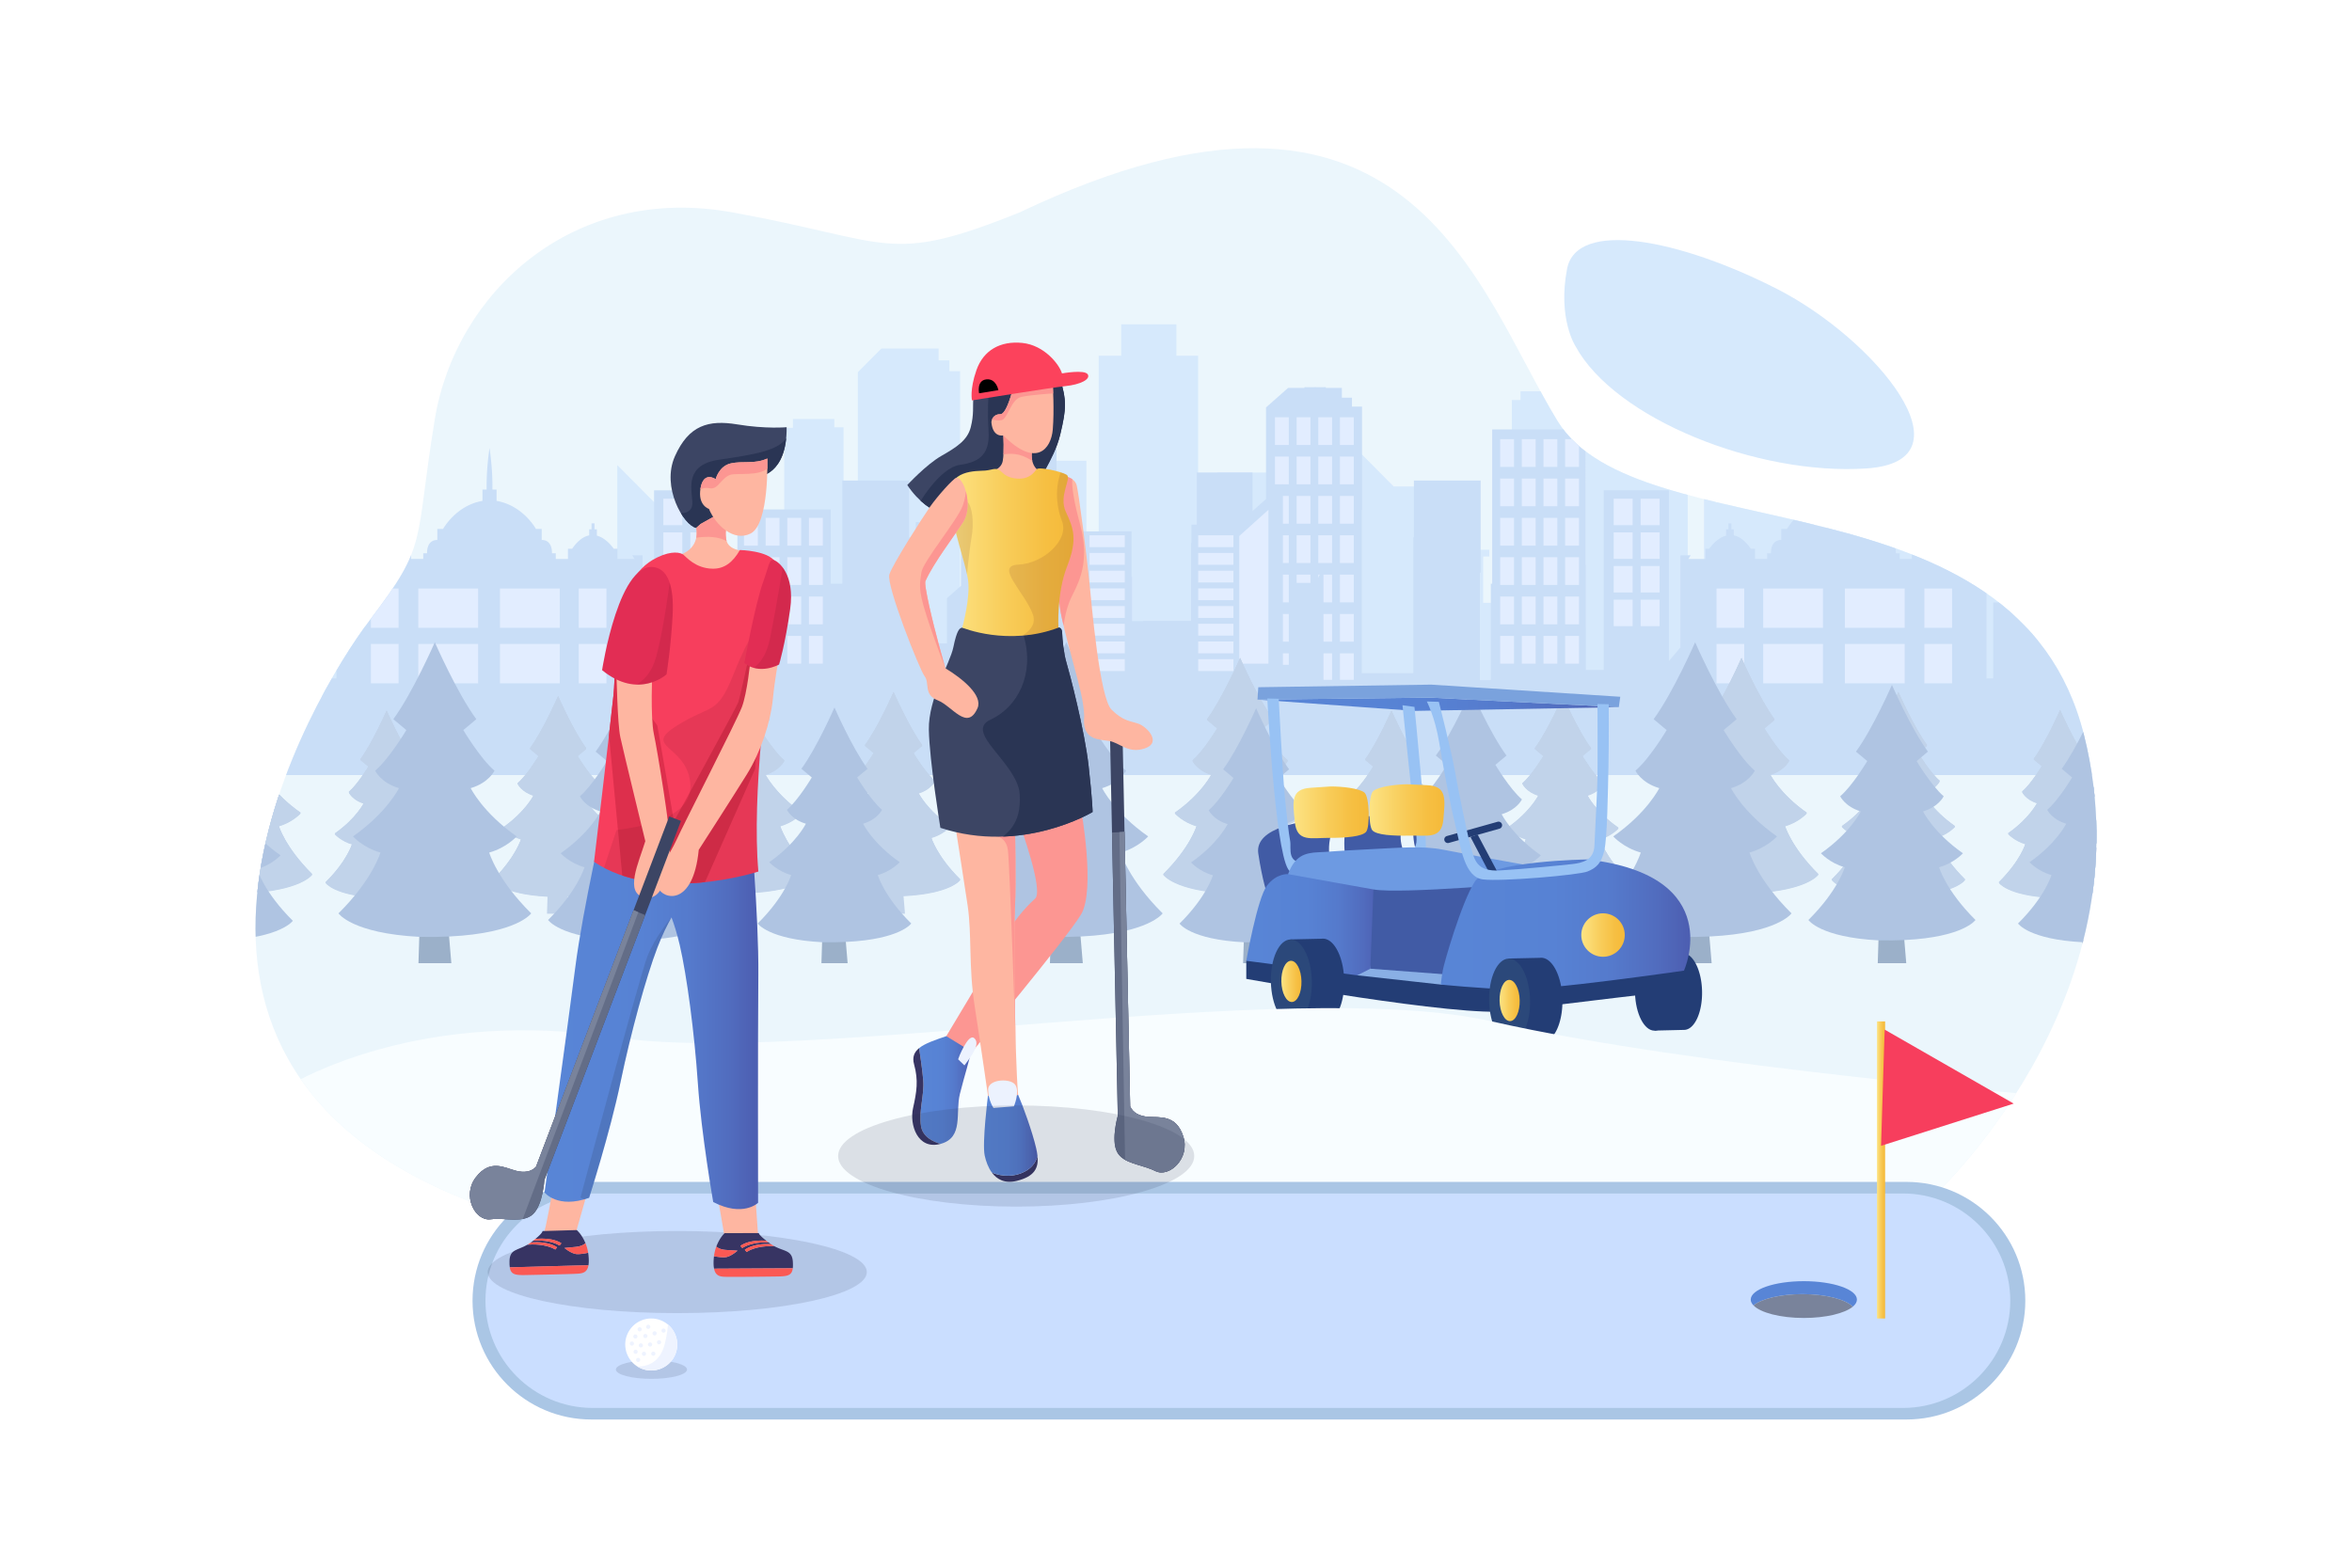<?xml version="1.0" encoding="utf-8"?>
<svg xmlns="http://www.w3.org/2000/svg" style="enable-background:new 0 0 4680 3120" viewBox="0 0 4680 3120">
  <defs>
    <path d="M3838.517 2389.488s440.515-396.122 308.361-926.105c-132.155-529.984-887.324-363.339-1047.797-625.599S2803.306 53.735 2029.257 422.538c-264.309 106.543-254.87 57.369-572.67 0-317.8-57.369-550.644 161.18-591.549 412.513-40.905 251.332-12.586 245.869-129.008 398.854s-541.205 866.004 195.085 1155.583h2907.402z" id="a"/>
  </defs>
  <use href="#a" style="overflow:visible;fill:#ebf6fc"/>
  <clipPath id="b">
    <use href="#a" style="overflow:visible"/>
  </clipPath>
  <g style="clip-path:url(#b)">
    <path d="M2087.99 1383.689v-199.902l21.874-22.02h23.399v29.702h108.86v161.824l131.58-39.602 147.335.718 35.453-25.502v-180.399h103.772v197.672h15.769v-435.8l97.159 97.812h96.651v125.977h93.598v13.315h-12.209v92.178h24.926v-166.433l32.047-32.263V796.125h17.296v-17.411h82.407v16.387h18.312v453.723h28.487V685.511l46.799-47.113h113.946v23.556h21.365v21.509h21.365v432.214l32.556 32.775v-160.8h23.399v12.29h30.521v-37.895h9.157v36.871h14.243V861.674h141.415v248.883h24.417v-457.82h44.764V590.26h109.876v62.477h43.239v412.242l38.151-38.407V885.231h138.363v411.731l24.417-32.775v-222.252h21.704v341.754z" style="fill:#d6e9fc"/>
    <path d="M640.227 1438.917v-199.902l21.874-22.02H685.5v29.702h108.859v161.824l131.58-39.603 147.336.719 35.453-25.502v-180.399H1212.5v197.672h15.769v-435.8l97.159 97.812h96.65v125.977h93.599v13.315h-12.209v92.178h24.926v-166.433l32.047-32.263V851.353h17.295v-17.411h82.408v16.387h18.312v453.723h28.487V740.739l46.799-47.113h113.946v23.556h21.365v21.509h21.364v432.214l32.556 32.775v-160.8h23.4v12.29h30.521v-37.895h9.157v36.871h14.243V916.902h141.414v248.882h24.417v-457.82h44.765v-62.476h109.876v62.476h43.239v412.243l38.151-38.407V940.459h138.363v411.731l24.417-32.775v-222.252h21.704v341.754z" style="fill:#d6e9fc"/>
    <path d="M1517.197 1542.566v-189.613h471.554v-222.339a195.419 195.419 0 0 1 14.254 27.563c.252.599.373 1.224.373 1.847h51.307v163.142h14.811V963.493l32.776 28.994v65.027h149.253v90.676h.972v87.945h117.919v-155.082l11.062-9.786v-130.93h110.842v335.491h26.755V810.917l43.955-38.883h32.548v-1.506h3.065v.15h16.682v-.15h3.066v.15h16.682v-.15h3.065v1.506h31.911v19.442h20.066v17.751h20.067v205.418h-.547v325.091h102.574v-270.158h1.17v-113.27h132.82v183.372h-1.533v214.346h21.807v-192.311h2.659V854.6h185.851v269.499l.484-.428v209.634h35.537V975.75h129.765v339.809l22.933-27.05V1105.08h20.385l-4.459 7.326h33.762v-20.287h7.644s13.675-20.918 33.545-26.128v-12.524h4.676v-11.906h5.938v11.906h4.676v12.001c10.605 2.107 22.193 9.69 33.979 26.65h8.281v20.287h24.207v-11.271h7.644s-1.911-26.486 20.385-26.486v-21.978h11.466s25.481-46.773 78.354-55.79v-22.541h8.281s-1.274-34.939 5.733-82.839c7.007 47.9 5.733 82.839 5.733 82.839h8.282v22.541c52.873 9.017 78.354 55.79 78.354 55.79h11.466v21.978c22.296 0 20.385 26.486 20.385 26.486h7.644v11.271h24.207v-20.287h8.282c11.705-16.845 23.216-24.438 33.762-26.605v-12.046h4.676v-11.906h5.938v11.906h4.676v12.468c19.987 5.114 33.762 26.183 33.762 26.183h7.644v20.287h33.762l-4.459-7.326h20.385v245.136h13.378v-151.308h55.74l32.169-28.458v-91.856h22.296v-16.906h105.747v18.033h20.384v77.767l1.115 385.078h-2686.33z" style="fill:#c9def7"/>
    <path d="M3114.285 874.011h27.574v55.204h-27.574zM3071.197 874.011h27.574v55.204h-27.574zM3028.108 874.011h27.574v55.204h-27.574zM2985.02 874.011h27.574v55.204h-27.574zM3114.285 952.324h27.574v55.204h-27.574zM3071.197 952.324h27.574v55.204h-27.574zM3028.108 952.324h27.574v55.204h-27.574zM2985.02 952.324h27.574v55.204h-27.574zM3114.285 1030.636h27.574v55.204h-27.574zM3071.197 1030.636h27.574v55.204h-27.574zM3028.108 1030.636h27.574v55.204h-27.574zM2985.02 1030.636h27.574v55.204h-27.574zM3114.285 1108.949h27.574v55.204h-27.574zM3071.197 1108.949h27.574v55.204h-27.574zM3028.108 1108.949h27.574v55.204h-27.574zM2985.02 1108.949h27.574v55.204h-27.574zM3114.285 1187.261h27.574v55.204h-27.574zM3071.197 1187.261h27.574v55.204h-27.574zM3028.108 1187.261h27.574v55.204h-27.574zM2985.02 1187.261h27.574v55.204h-27.574zM3114.285 1265.574h27.574v55.204h-27.574zM3071.197 1265.574h27.574v55.204h-27.574zM3028.108 1265.574h27.574v55.204h-27.574zM2985.02 1265.574h27.574v55.204h-27.574zM2666.172 830.362h27.574v55.204h-27.574zM2623.084 830.362h27.574v55.204h-27.574zM2579.995 830.362h27.574v55.204h-27.574zM2536.906 830.362h27.574v55.204h-27.574zM2666.172 908.674h27.574v55.204h-27.574zM2623.084 908.674h27.574v55.204h-27.574zM2579.995 908.674h27.574v55.204h-27.574zM2536.906 908.674h27.574v55.204h-27.574zM2666.172 986.987h27.574v55.204h-27.574zM2623.084 986.987h27.574v55.204h-27.574zM2579.995 986.987h27.574v55.204h-27.574zM2536.906 986.987h27.574v55.204h-27.574zM2666.172 1065.299h27.574v55.204h-27.574zM2623.084 1065.299h27.574v55.204h-27.574zM2579.995 1065.299h27.574v55.204h-27.574zM2536.906 1065.299h27.574v55.204h-27.574zM2666.172 1143.612h27.574v55.204h-27.574zM2623.084 1143.612h27.574v55.204h-27.574zM2579.995 1143.612h27.574v55.204h-27.574zM2536.906 1143.612h27.574v55.204h-27.574zM2666.172 1221.924h27.574v55.204h-27.574zM2623.084 1221.924h27.574v55.204h-27.574zM2579.995 1221.924h27.574v55.204h-27.574zM2536.906 1221.924h27.574v55.204h-27.574zM2666.172 1300.237h27.574v55.204h-27.574zM2623.084 1300.237h27.574v55.204h-27.574zM2579.995 1300.237h27.574v55.204h-27.574zM2536.906 1300.237h27.574v55.204h-27.574zM3829.114 1171.214h55.147v78.313h-55.147zM3415.51 1171.214h55.147v78.313h-55.147zM3670.929 1171.214h119.002v78.313h-119.002zM3508.389 1171.214h119.002v78.313h-119.002zM3829.114 1281.622h55.147v78.313h-55.147zM3415.51 1281.622h55.147v78.313h-55.147zM3670.929 1281.622h119.002v78.313h-119.002zM3508.389 1281.622h119.002v78.313h-119.002zM3264.581 992.55h37.732v52.636h-37.732zM3210.885 992.55h37.732v52.636h-37.732zM3264.581 1059.522h37.732v52.636h-37.732zM3210.885 1059.522h37.732v52.636h-37.732zM3264.581 1126.494h37.732v52.636h-37.732zM3210.885 1126.494h37.732v52.636h-37.732zM3264.581 1193.467h37.732v52.636h-37.732zM3210.885 1193.467h37.732v52.636h-37.732zM2167.926 1065.299h70.143v23.537h-70.143zM2167.926 1100.526h70.143v23.537h-70.143zM2167.926 1135.753h70.143v23.537h-70.143zM2167.926 1170.98h70.143v23.537h-70.143zM2167.926 1206.208h70.143v23.537h-70.143zM2167.926 1241.435h70.143v23.537h-70.143zM2167.926 1276.662h70.143v23.537h-70.143zM2167.926 1311.889h70.143v23.537h-70.143z" style="fill:#e2edff"/>
    <path d="m418.715 1542.566 1.115-385.078v-77.767h20.384v-18.033H545.96v16.906h22.296v91.856l30.95 27.379v151.91h56.959v.477h13.378V1105.08h20.385l-4.459 7.326h33.762v-20.287h7.644s13.775-21.069 33.762-26.183v-12.468h4.676v-11.906h5.938v11.906h4.676v12.046c10.546 2.167 22.057 9.76 33.762 26.605h8.282v20.287h24.207v-11.271h7.644s-1.911-26.486 20.385-26.486v-21.978h11.466s25.481-46.773 78.354-55.79V974.34h8.282s-1.275-34.939 5.733-82.839c7.008 47.9 5.733 82.839 5.733 82.839h8.281v22.541c52.873 9.017 78.354 55.79 78.354 55.79h11.466v21.978c22.296 0 20.385 26.486 20.385 26.486h7.644v11.271h24.207v-20.287h8.281c11.785-16.961 23.374-24.543 33.979-26.65v-12.001h4.676v-11.906h5.937v11.906h4.676v12.524c19.871 5.21 33.546 26.128 33.546 26.128h7.644v20.287h33.763l-4.459-7.326h20.385v183.429l22.932 27.05V975.75h129.953v116.65l35.833 31.699V1013.93h185.852v147.784h22.933V956.308h132.819v113.27h13.378v-30.431h7.582v104.82h-.538v136.467h54.921v-89.851l27.855-24.641V892.468h190.215v165.046h.892v218.316h9.876v81.768h161.533v-121.463h95.843v-87.945h.298v-103.971h90.776l91.253-80.726v359.673h14.811v-163.142h51.307c0-.622.121-1.247.372-1.847a195.419 195.419 0 0 1 14.254-27.563v222.339h311.179v1.072h21.807v-1.072h138.569v189.613H418.715z" style="fill:#c9def7"/>
    <path d="M1480.381 1030.636h27.574v55.204h-27.574zM1523.469 1030.636h27.574v55.204h-27.574zM1566.558 1030.636h27.574v55.204h-27.574zM1609.647 1030.636h27.574v55.204h-27.574zM1480.381 1108.949h27.574v55.204h-27.574zM1523.469 1108.949h27.574v55.204h-27.574zM1566.558 1108.949h27.574v55.204h-27.574zM1609.647 1108.949h27.574v55.204h-27.574zM1480.381 1187.261h27.574v55.204h-27.574zM1523.469 1187.261h27.574v55.204h-27.574zM1566.558 1187.261h27.574v55.204h-27.574zM1609.647 1187.261h27.574v55.204h-27.574zM1480.381 1265.574h27.574v55.204h-27.574zM1523.469 1265.574h27.574v55.204h-27.574zM1566.558 1265.574h27.574v55.204h-27.574zM1609.647 1265.574h27.574v55.204h-27.574zM737.979 1171.214h55.147v78.313h-55.147zM1151.583 1171.214h55.147v78.313h-55.147zM832.309 1171.214h119.002v78.313H832.309zM994.849 1171.214h119.002v78.313H994.849zM737.979 1281.622h55.147v78.313h-55.147zM1151.583 1281.622h55.147v78.313h-55.147zM832.309 1281.622h119.002v78.313H832.309zM994.849 1281.622h119.002v78.313H994.849zM1319.927 992.55h37.732v52.636h-37.732zM1373.623 992.55h37.732v52.636h-37.732zM1319.927 1059.522h37.732v52.636h-37.732zM1373.623 1059.522h37.732v52.636h-37.732zM1319.927 1126.494h37.732v52.636h-37.732zM1373.623 1126.494h37.732v52.636h-37.732zM1319.927 1193.467h37.732v52.636h-37.732zM1373.623 1193.467h37.732v52.636h-37.732zM2523.974 1014.589l-58.05 52.106v254.083h58.05zM2384.171 1065.299h70.143v23.537h-70.143zM2384.171 1100.526h70.143v23.537h-70.143zM2384.171 1135.753h70.143v23.537h-70.143zM2384.171 1170.98h70.143v23.537h-70.143zM2384.171 1206.208h70.143v23.537h-70.143zM2384.171 1241.435h70.143v23.537h-70.143zM2384.171 1276.662h70.143v23.537h-70.143zM2384.171 1311.889h70.143v23.537h-70.143z" style="fill:#e2edff"/>
    <path d="M2053.655 902.641h25.845v426.751h-25.845z" style="fill:#e2edff" transform="rotate(-180 2066.577 1116.016)"/>
    <path d="M1996.894 902.641h25.845v426.751h-25.845z" style="fill:#e2edff" transform="rotate(-180 2009.817 1116.016)"/>
    <path d="M1939.146 902.641h25.845v426.751h-25.845z" style="fill:#e2edff" transform="rotate(-180 1952.069 1116.016)"/>
  </g>
  <g style="clip-path:url(#b)">
    <path d="m443.701 1772.758-1.442 45.663h52.152l-3.845-45.663z" style="fill:#c1d3ea"/>
    <path d="M554.49 1642.854c27.391-7.568 43.628-25.585 43.628-25.585-54.077-37.868-72.998-76.612-72.998-76.612 28.832-8.472 37.783-27.703 37.783-27.703-22.591-19.231-49.502-64.413-49.502-64.413l20.67-17.282c-30.78-41.822-65.853-122.105-65.853-122.105s-35.101 80.284-65.853 122.105l20.671 17.282s-26.911 45.182-49.502 64.413c0 0 8.951 19.231 37.783 27.703 0 0-18.921 38.744-72.998 76.612 0 0 16.208 18.016 43.63 25.585 0 0-12.257 42.669-66.588 96.492 0 0 21.292 31.769 128.825 37.303 17.649.339 33.605.085 48.006-.649 107.563-5.393 128.883-36.654 128.883-36.654-54.33-53.824-66.585-96.492-66.585-96.492z" style="fill:#c1d3ea"/>
    <path d="M554.49 1643.134c27.391-7.568 43.628-25.585 43.628-25.585-54.077-37.868-72.998-76.612-72.998-76.612 28.832-8.472 37.783-27.703 37.783-27.703-22.591-19.231-49.502-64.413-49.502-64.413l20.67-17.282c-30.78-41.822-65.853-122.105-65.853-122.105s-35.101 80.283-65.853 122.105l20.671 17.282s-26.911 45.182-49.502 64.413c0 0 8.951 19.231 37.783 27.703 0 0-18.921 38.744-72.998 76.612 0 0 16.208 18.016 43.63 25.585 0 0-12.257 42.669-66.588 96.492 0 0 21.292 31.769 128.825 37.304 17.649.339 33.605.085 48.006-.649 107.563-5.393 128.883-36.654 128.883-36.654-54.33-53.824-66.585-96.493-66.585-96.493z" style="fill:#c1d3ea"/>
    <path d="M554.49 1643.938c27.391-7.568 43.628-25.585 43.628-25.585-54.077-37.868-72.998-76.612-72.998-76.612 28.832-8.472 37.783-27.703 37.783-27.703-22.591-19.231-49.502-64.413-49.502-64.413l20.67-17.282c-30.78-41.822-65.853-122.105-65.853-122.105s-35.101 80.284-65.853 122.105l20.671 17.282s-26.911 45.182-49.502 64.413c0 0 8.951 19.231 37.783 27.703 0 0-18.921 38.744-72.998 76.612 0 0 16.208 18.016 43.63 25.585 0 0-12.257 42.669-66.588 96.492 0 0 21.292 31.769 128.825 37.304 17.649.339 33.605.085 48.006-.649 107.563-5.393 128.883-36.654 128.883-36.654-54.33-53.824-66.585-96.493-66.585-96.493z" style="fill:#c1d3ea"/>
    <path d="M554.49 1644.742c27.391-7.568 43.628-25.585 43.628-25.585-54.077-37.868-72.998-76.612-72.998-76.612 28.832-8.472 37.783-27.703 37.783-27.703-22.591-19.231-49.502-64.413-49.502-64.413l20.67-17.282c-30.78-41.822-65.853-122.105-65.853-122.105s-35.101 80.283-65.853 122.105l20.671 17.282s-26.911 45.182-49.502 64.413c0 0 8.951 19.231 37.783 27.703 0 0-18.921 38.744-72.998 76.612 0 0 16.208 18.017 43.63 25.585 0 0-12.257 42.669-66.588 96.492 0 0 21.292 31.769 128.825 37.304 17.649.339 33.605.085 48.006-.649 107.563-5.393 128.883-36.654 128.883-36.654-54.33-53.824-66.585-96.493-66.585-96.493zM749.868 1782.14l-1.146 36.281h41.437l-3.055-36.281z" style="fill:#c1d3ea"/>
    <path d="M837.893 1678.926c21.763-6.013 34.664-20.328 34.664-20.328-42.967-30.088-58-60.871-58-60.871 22.908-6.731 30.02-22.011 30.02-22.011-17.949-15.28-39.331-51.179-39.331-51.179l16.424-13.731c-24.456-33.229-52.323-97.017-52.323-97.017s-27.89 63.788-52.323 97.017l16.423 13.731s-21.382 35.899-39.331 51.179c0 0 7.112 15.28 30.02 22.011 0 0-15.033 30.783-58 60.871 0 0 12.878 14.315 34.665 20.328 0 0-9.738 33.902-52.906 76.667 0 0 16.917 25.242 102.357 29.639 14.023.27 26.701.067 38.143-.516 85.463-4.285 102.403-29.123 102.403-29.123-43.167-42.765-52.905-76.667-52.905-76.667z" style="fill:#c1d3ea"/>
    <path d="M837.893 1679.206c21.763-6.013 34.664-20.328 34.664-20.328-42.967-30.088-58-60.871-58-60.871 22.908-6.731 30.02-22.011 30.02-22.011-17.949-15.28-39.331-51.179-39.331-51.179l16.424-13.731c-24.456-33.229-52.323-97.017-52.323-97.017s-27.89 63.788-52.323 97.017l16.423 13.731s-21.382 35.899-39.331 51.179c0 0 7.112 15.28 30.02 22.011 0 0-15.033 30.783-58 60.871 0 0 12.878 14.315 34.665 20.328 0 0-9.738 33.902-52.906 76.667 0 0 16.917 25.242 102.357 29.639 14.023.269 26.701.067 38.143-.516 85.463-4.285 102.403-29.123 102.403-29.123-43.167-42.764-52.905-76.667-52.905-76.667z" style="fill:#c1d3ea"/>
    <path d="M837.893 1680.01c21.763-6.013 34.664-20.328 34.664-20.328-42.967-30.088-58-60.871-58-60.871 22.908-6.731 30.02-22.011 30.02-22.011-17.949-15.28-39.331-51.179-39.331-51.179l16.424-13.731c-24.456-33.229-52.323-97.017-52.323-97.017s-27.89 63.788-52.323 97.017l16.423 13.731s-21.382 35.899-39.331 51.179c0 0 7.112 15.28 30.02 22.011 0 0-15.033 30.783-58 60.871 0 0 12.878 14.315 34.665 20.328 0 0-9.738 33.902-52.906 76.667 0 0 16.917 25.242 102.357 29.639 14.023.27 26.701.067 38.143-.516 85.463-4.285 102.403-29.123 102.403-29.123-43.167-42.765-52.905-76.667-52.905-76.667z" style="fill:#c1d3ea"/>
    <path d="M837.893 1680.814c21.763-6.013 34.664-20.328 34.664-20.328-42.967-30.088-58-60.871-58-60.871 22.908-6.731 30.02-22.011 30.02-22.011-17.949-15.28-39.331-51.179-39.331-51.179l16.424-13.731c-24.456-33.229-52.323-97.017-52.323-97.017s-27.89 63.788-52.323 97.017l16.423 13.731s-21.382 35.899-39.331 51.179c0 0 7.112 15.28 30.02 22.011 0 0-15.033 30.784-58 60.871 0 0 12.878 14.315 34.665 20.328 0 0-9.738 33.902-52.906 76.667 0 0 16.917 25.241 102.357 29.639 14.023.27 26.701.068 38.143-.516 85.463-4.285 102.403-29.123 102.403-29.123-43.167-42.765-52.905-76.667-52.905-76.667zM1089.642 1779.564l-1.227 38.857h44.378l-3.272-38.857z" style="fill:#c1d3ea"/>
    <path d="M1183.916 1669.024c23.308-6.44 37.125-21.771 37.125-21.771-46.017-32.223-62.117-65.192-62.117-65.192 24.534-7.209 32.151-23.573 32.151-23.573-19.224-16.364-42.124-54.812-42.124-54.812l17.589-14.706c-26.192-35.588-56.037-103.904-56.037-103.904s-29.869 68.316-56.037 103.904l17.589 14.706s-22.9 38.448-42.124 54.812c0 0 7.617 16.364 32.151 23.573 0 0-16.1 32.969-62.117 65.192 0 0 13.792 15.331 37.126 21.771 0 0-10.43 36.309-56.662 82.109 0 0 18.118 27.033 109.622 31.743 15.019.289 28.596.072 40.85-.553 91.53-4.59 109.672-31.191 109.672-31.191-46.229-45.8-56.657-82.108-56.657-82.108z" style="fill:#c1d3ea"/>
    <path d="M1183.916 1669.304c23.308-6.44 37.125-21.771 37.125-21.771-46.017-32.224-62.117-65.192-62.117-65.192 24.534-7.209 32.151-23.573 32.151-23.573-19.224-16.364-42.124-54.812-42.124-54.812l17.589-14.706c-26.192-35.588-56.037-103.904-56.037-103.904s-29.869 68.317-56.037 103.904l17.589 14.706s-22.9 38.447-42.124 54.812c0 0 7.617 16.364 32.151 23.573 0 0-16.1 32.969-62.117 65.192 0 0 13.792 15.331 37.126 21.771 0 0-10.43 36.309-56.662 82.109 0 0 18.118 27.033 109.622 31.743 15.019.289 28.596.072 40.85-.553 91.53-4.589 109.672-31.19 109.672-31.19-46.229-45.8-56.657-82.109-56.657-82.109z" style="fill:#c1d3ea"/>
    <path d="M1183.916 1670.108c23.308-6.44 37.125-21.771 37.125-21.771-46.017-32.224-62.117-65.192-62.117-65.192 24.534-7.209 32.151-23.573 32.151-23.573-19.224-16.364-42.124-54.812-42.124-54.812l17.589-14.706c-26.192-35.588-56.037-103.904-56.037-103.904s-29.869 68.316-56.037 103.904l17.589 14.706s-22.9 38.448-42.124 54.812c0 0 7.617 16.364 32.151 23.573 0 0-16.1 32.969-62.117 65.192 0 0 13.792 15.331 37.126 21.771 0 0-10.43 36.309-56.662 82.109 0 0 18.118 27.033 109.622 31.743 15.019.289 28.596.072 40.85-.553 91.53-4.589 109.672-31.19 109.672-31.19-46.229-45.8-56.657-82.109-56.657-82.109z" style="fill:#c1d3ea"/>
    <path d="M1183.916 1670.912c23.308-6.44 37.125-21.771 37.125-21.771-46.017-32.224-62.117-65.192-62.117-65.192 24.534-7.209 32.151-23.573 32.151-23.573-19.224-16.364-42.124-54.812-42.124-54.812l17.589-14.706c-26.192-35.588-56.037-103.904-56.037-103.904s-29.869 68.317-56.037 103.904l17.589 14.706s-22.9 38.448-42.124 54.812c0 0 7.617 16.364 32.151 23.573 0 0-16.1 32.969-62.117 65.192 0 0 13.792 15.331 37.126 21.771 0 0-10.43 36.309-56.662 82.109 0 0 18.118 27.033 109.622 31.743 15.019.289 28.596.072 40.85-.553 91.53-4.589 109.672-31.19 109.672-31.19-46.229-45.8-56.657-82.109-56.657-82.109zM1441.307 1772.758l-1.442 45.663h52.152l-3.845-45.663z" style="fill:#c1d3ea"/>
    <path d="M1552.095 1642.854c27.391-7.568 43.628-25.585 43.628-25.585-54.078-37.868-72.998-76.612-72.998-76.612 28.832-8.472 37.783-27.703 37.783-27.703-22.591-19.231-49.502-64.413-49.502-64.413l20.67-17.282c-30.78-41.822-65.853-122.105-65.853-122.105s-35.101 80.284-65.853 122.105l20.671 17.282s-26.911 45.182-49.502 64.413c0 0 8.952 19.231 37.783 27.703 0 0-18.921 38.744-72.998 76.612 0 0 16.208 18.016 43.63 25.585 0 0-12.257 42.669-66.588 96.492 0 0 21.292 31.769 128.825 37.303 17.649.339 33.606.085 48.006-.649 107.563-5.393 128.883-36.654 128.883-36.654-54.329-53.824-66.585-96.492-66.585-96.492z" style="fill:#c1d3ea"/>
    <path d="M1552.095 1643.134c27.391-7.568 43.628-25.585 43.628-25.585-54.078-37.868-72.998-76.612-72.998-76.612 28.832-8.472 37.783-27.703 37.783-27.703-22.591-19.231-49.502-64.413-49.502-64.413l20.67-17.282c-30.78-41.822-65.853-122.105-65.853-122.105s-35.101 80.283-65.853 122.105l20.671 17.282s-26.911 45.182-49.502 64.413c0 0 8.952 19.231 37.783 27.703 0 0-18.921 38.744-72.998 76.612 0 0 16.208 18.016 43.63 25.585 0 0-12.257 42.669-66.588 96.492 0 0 21.292 31.769 128.825 37.304 17.649.339 33.606.085 48.006-.649 107.563-5.393 128.883-36.654 128.883-36.654-54.329-53.824-66.585-96.493-66.585-96.493z" style="fill:#c1d3ea"/>
    <path d="M1552.095 1643.938c27.391-7.568 43.628-25.585 43.628-25.585-54.078-37.868-72.998-76.612-72.998-76.612 28.832-8.472 37.783-27.703 37.783-27.703-22.591-19.231-49.502-64.413-49.502-64.413l20.67-17.282c-30.78-41.822-65.853-122.105-65.853-122.105s-35.101 80.284-65.853 122.105l20.671 17.282s-26.911 45.182-49.502 64.413c0 0 8.952 19.231 37.783 27.703 0 0-18.921 38.744-72.998 76.612 0 0 16.208 18.016 43.63 25.585 0 0-12.257 42.669-66.588 96.492 0 0 21.292 31.769 128.825 37.304 17.649.339 33.606.085 48.006-.649 107.563-5.393 128.883-36.654 128.883-36.654-54.329-53.824-66.585-96.493-66.585-96.493z" style="fill:#c1d3ea"/>
    <path d="M1552.095 1644.742c27.391-7.568 43.628-25.585 43.628-25.585-54.078-37.868-72.998-76.612-72.998-76.612 28.832-8.472 37.783-27.703 37.783-27.703-22.591-19.231-49.502-64.413-49.502-64.413l20.67-17.282c-30.78-41.822-65.853-122.105-65.853-122.105s-35.101 80.283-65.853 122.105l20.671 17.282s-26.911 45.182-49.502 64.413c0 0 8.952 19.231 37.783 27.703 0 0-18.921 38.744-72.998 76.612 0 0 16.208 18.017 43.63 25.585 0 0-12.257 42.669-66.588 96.492 0 0 21.292 31.769 128.825 37.304 17.649.339 33.606.085 48.006-.649 107.563-5.393 128.883-36.654 128.883-36.654-54.329-53.824-66.585-96.493-66.585-96.493zM1756.78 1778.829l-1.25 39.592h45.219l-3.335-39.592z" style="fill:#c1d3ea"/>
    <path d="M1852.84 1666.194c23.75-6.562 37.828-22.183 37.828-22.183-46.888-32.834-63.293-66.427-63.293-66.427 24.999-7.345 32.76-24.02 32.76-24.02-19.588-16.674-42.921-55.85-42.921-55.85l17.922-14.985c-26.688-36.262-57.098-105.872-57.098-105.872s-30.435 69.61-57.098 105.872l17.922 14.985s-23.333 39.176-42.921 55.85c0 0 7.761 16.674 32.76 24.02 0 0-16.405 33.593-63.293 66.427 0 0 14.054 15.621 37.829 22.183 0 0-10.627 36.996-57.735 83.664 0 0 18.462 27.545 111.698 32.344 15.303.294 29.138.073 41.624-.563 93.263-4.676 111.749-31.781 111.749-31.781-47.107-46.667-57.733-83.664-57.733-83.664z" style="fill:#c1d3ea"/>
    <path d="M1852.84 1666.475c23.75-6.562 37.828-22.183 37.828-22.183-46.888-32.834-63.293-66.427-63.293-66.427 24.999-7.345 32.76-24.02 32.76-24.02-19.588-16.674-42.921-55.85-42.921-55.85l17.922-14.985c-26.688-36.262-57.098-105.872-57.098-105.872s-30.435 69.61-57.098 105.872l17.922 14.985s-23.333 39.176-42.921 55.85c0 0 7.761 16.674 32.76 24.02 0 0-16.405 33.593-63.293 66.427 0 0 14.054 15.621 37.829 22.183 0 0-10.627 36.996-57.735 83.664 0 0 18.462 27.545 111.698 32.344 15.303.294 29.138.073 41.624-.563 93.263-4.676 111.749-31.781 111.749-31.781-47.107-46.668-57.733-83.664-57.733-83.664z" style="fill:#c1d3ea"/>
    <path d="M1852.84 1667.279c23.75-6.562 37.828-22.183 37.828-22.183-46.888-32.834-63.293-66.427-63.293-66.427 24.999-7.345 32.76-24.02 32.76-24.02-19.588-16.674-42.921-55.85-42.921-55.85l17.922-14.985c-26.688-36.262-57.098-105.872-57.098-105.872s-30.435 69.61-57.098 105.872l17.922 14.985s-23.333 39.175-42.921 55.85c0 0 7.761 16.674 32.76 24.02 0 0-16.405 33.593-63.293 66.427 0 0 14.054 15.621 37.829 22.183 0 0-10.627 36.996-57.735 83.664 0 0 18.462 27.545 111.698 32.344 15.303.294 29.138.074 41.624-.563 93.263-4.676 111.749-31.781 111.749-31.781-47.107-46.668-57.733-83.664-57.733-83.664z" style="fill:#c1d3ea"/>
    <path d="M1852.84 1668.083c23.75-6.562 37.828-22.183 37.828-22.183-46.888-32.834-63.293-66.427-63.293-66.427 24.999-7.345 32.76-24.02 32.76-24.02-19.588-16.674-42.921-55.85-42.921-55.85l17.922-14.985c-26.688-36.262-57.098-105.872-57.098-105.872s-30.435 69.61-57.098 105.872l17.922 14.985s-23.333 39.176-42.921 55.85c0 0 7.761 16.674 32.76 24.02 0 0-16.405 33.593-63.293 66.427 0 0 14.054 15.621 37.829 22.183 0 0-10.627 36.996-57.735 83.664 0 0 18.462 27.545 111.698 32.344 15.303.294 29.138.073 41.624-.563 93.263-4.676 111.749-31.781 111.749-31.781-47.107-46.668-57.733-83.664-57.733-83.664zM2080.292 1782.039l-1.148 36.382h41.552l-3.064-36.382z" style="fill:#c1d3ea"/>
    <path d="M2168.563 1678.538c21.824-6.03 34.761-20.385 34.761-20.385-43.086-30.171-58.161-61.04-58.161-61.04 22.972-6.75 30.104-22.072 30.104-22.072-18-15.322-39.441-51.321-39.441-51.321l16.469-13.77c-24.524-33.321-52.468-97.287-52.468-97.287s-27.967 63.966-52.468 97.287l16.469 13.77s-21.441 35.999-39.441 51.321c0 0 7.132 15.322 30.104 22.072 0 0-15.075 30.869-58.161 61.04 0 0 12.914 14.355 34.762 20.385 0 0-9.766 33.997-53.054 76.88 0 0 16.965 25.312 102.641 29.722 14.062.27 26.775.068 38.249-.517 85.701-4.297 102.688-29.204 102.688-29.204-43.289-42.885-53.053-76.881-53.053-76.881z" style="fill:#c1d3ea"/>
    <path d="M2168.563 1678.818c21.824-6.03 34.761-20.385 34.761-20.385-43.086-30.172-58.161-61.041-58.161-61.041 22.972-6.75 30.104-22.072 30.104-22.072-18-15.322-39.441-51.321-39.441-51.321l16.469-13.77c-24.524-33.322-52.468-97.287-52.468-97.287s-27.967 63.966-52.468 97.287l16.469 13.77s-21.441 35.999-39.441 51.321c0 0 7.132 15.322 30.104 22.072 0 0-15.075 30.869-58.161 61.041 0 0 12.914 14.355 34.762 20.385 0 0-9.766 33.996-53.054 76.88 0 0 16.965 25.312 102.641 29.722 14.062.27 26.775.068 38.249-.517 85.701-4.297 102.688-29.204 102.688-29.204-43.289-42.884-53.053-76.881-53.053-76.881z" style="fill:#c1d3ea"/>
    <path d="M2168.563 1679.622c21.824-6.03 34.761-20.385 34.761-20.385-43.086-30.172-58.161-61.041-58.161-61.041 22.972-6.75 30.104-22.072 30.104-22.072-18-15.322-39.441-51.321-39.441-51.321l16.469-13.77c-24.524-33.321-52.468-97.287-52.468-97.287s-27.967 63.966-52.468 97.287l16.469 13.77s-21.441 35.999-39.441 51.321c0 0 7.132 15.322 30.104 22.072 0 0-15.075 30.869-58.161 61.041 0 0 12.914 14.355 34.762 20.385 0 0-9.766 33.996-53.054 76.88 0 0 16.965 25.312 102.641 29.722 14.062.27 26.775.068 38.249-.517 85.701-4.297 102.688-29.204 102.688-29.204-43.289-42.884-53.053-76.881-53.053-76.881z" style="fill:#c1d3ea"/>
    <path d="M2168.563 1680.426c21.824-6.03 34.761-20.385 34.761-20.385-43.086-30.172-58.161-61.041-58.161-61.041 22.972-6.75 30.104-22.072 30.104-22.072-18-15.322-39.441-51.321-39.441-51.321l16.469-13.77c-24.524-33.321-52.468-97.287-52.468-97.287s-27.967 63.966-52.468 97.287l16.469 13.77s-21.441 35.999-39.441 51.321c0 0 7.132 15.322 30.104 22.072 0 0-15.075 30.869-58.161 61.041 0 0 12.914 14.355 34.762 20.385 0 0-9.766 33.997-53.054 76.88 0 0 16.965 25.312 102.641 29.722 14.062.27 26.775.068 38.249-.517 85.701-4.297 102.688-29.204 102.688-29.204-43.289-42.884-53.053-76.881-53.053-76.881zM2443.079 1772.758l-1.442 45.663h52.152l-3.845-45.663z" style="fill:#c1d3ea"/>
    <path d="M2553.867 1642.854c27.391-7.568 43.628-25.585 43.628-25.585-54.077-37.868-72.998-76.612-72.998-76.612 28.832-8.472 37.783-27.703 37.783-27.703-22.591-19.231-49.502-64.413-49.502-64.413l20.67-17.282c-30.78-41.822-65.853-122.105-65.853-122.105s-35.101 80.284-65.853 122.105l20.671 17.282s-26.911 45.182-49.502 64.413c0 0 8.951 19.231 37.783 27.703 0 0-18.921 38.744-72.998 76.612 0 0 16.208 18.016 43.63 25.585 0 0-12.257 42.669-66.587 96.492 0 0 21.292 31.769 128.825 37.303 17.649.339 33.605.085 48.006-.649 107.563-5.393 128.883-36.654 128.883-36.654-54.33-53.824-66.586-96.492-66.586-96.492z" style="fill:#c1d3ea"/>
    <path d="M2553.867 1643.134c27.391-7.568 43.628-25.585 43.628-25.585-54.077-37.868-72.998-76.612-72.998-76.612 28.832-8.472 37.783-27.703 37.783-27.703-22.591-19.231-49.502-64.413-49.502-64.413l20.67-17.282c-30.78-41.822-65.853-122.105-65.853-122.105s-35.101 80.283-65.853 122.105l20.671 17.282s-26.911 45.182-49.502 64.413c0 0 8.951 19.231 37.783 27.703 0 0-18.921 38.744-72.998 76.612 0 0 16.208 18.016 43.63 25.585 0 0-12.257 42.669-66.587 96.492 0 0 21.292 31.769 128.825 37.304 17.649.339 33.605.085 48.006-.649 107.563-5.393 128.883-36.654 128.883-36.654-54.33-53.824-66.586-96.493-66.586-96.493z" style="fill:#c1d3ea"/>
    <path d="M2553.867 1643.938c27.391-7.568 43.628-25.585 43.628-25.585-54.077-37.868-72.998-76.612-72.998-76.612 28.832-8.472 37.783-27.703 37.783-27.703-22.591-19.231-49.502-64.413-49.502-64.413l20.67-17.282c-30.78-41.822-65.853-122.105-65.853-122.105s-35.101 80.284-65.853 122.105l20.671 17.282s-26.911 45.182-49.502 64.413c0 0 8.951 19.231 37.783 27.703 0 0-18.921 38.744-72.998 76.612 0 0 16.208 18.016 43.63 25.585 0 0-12.257 42.669-66.587 96.492 0 0 21.292 31.769 128.825 37.304 17.649.339 33.605.085 48.006-.649 107.563-5.393 128.883-36.654 128.883-36.654-54.33-53.824-66.586-96.493-66.586-96.493z" style="fill:#c1d3ea"/>
    <path d="M2553.867 1644.742c27.391-7.568 43.628-25.585 43.628-25.585-54.077-37.868-72.998-76.612-72.998-76.612 28.832-8.472 37.783-27.703 37.783-27.703-22.591-19.231-49.502-64.413-49.502-64.413l20.67-17.282c-30.78-41.822-65.853-122.105-65.853-122.105s-35.101 80.283-65.853 122.105l20.671 17.282s-26.911 45.182-49.502 64.413c0 0 8.951 19.231 37.783 27.703 0 0-18.921 38.744-72.998 76.612 0 0 16.208 18.017 43.63 25.585 0 0-12.257 42.669-66.587 96.492 0 0 21.292 31.769 128.825 37.304 17.649.339 33.605.085 48.006-.649 107.563-5.393 128.883-36.654 128.883-36.654-54.33-53.824-66.586-96.493-66.586-96.493zM2749.246 1782.14l-1.146 36.281h41.437l-3.056-36.281z" style="fill:#c1d3ea"/>
    <path d="M2837.271 1678.926c21.763-6.013 34.665-20.328 34.665-20.328-42.967-30.088-58-60.871-58-60.871 22.908-6.731 30.021-22.011 30.021-22.011-17.95-15.28-39.332-51.179-39.332-51.179l16.423-13.731c-24.456-33.229-52.323-97.017-52.323-97.017s-27.89 63.788-52.323 97.017l16.423 13.731s-21.382 35.899-39.332 51.179c0 0 7.113 15.28 30.021 22.011 0 0-15.033 30.783-58 60.871 0 0 12.878 14.315 34.666 20.328 0 0-9.739 33.902-52.906 76.667 0 0 16.917 25.242 102.356 29.639 14.023.27 26.701.067 38.143-.516 85.463-4.285 102.403-29.123 102.403-29.123-43.168-42.765-52.905-76.667-52.905-76.667z" style="fill:#c1d3ea"/>
    <path d="M2837.271 1679.206c21.763-6.013 34.665-20.328 34.665-20.328-42.967-30.088-58-60.871-58-60.871 22.908-6.731 30.021-22.011 30.021-22.011-17.95-15.28-39.332-51.179-39.332-51.179l16.423-13.731c-24.456-33.229-52.323-97.017-52.323-97.017s-27.89 63.788-52.323 97.017l16.423 13.731s-21.382 35.899-39.332 51.179c0 0 7.113 15.28 30.021 22.011 0 0-15.033 30.783-58 60.871 0 0 12.878 14.315 34.666 20.328 0 0-9.739 33.902-52.906 76.667 0 0 16.917 25.242 102.356 29.639 14.023.269 26.701.067 38.143-.516 85.463-4.285 102.403-29.123 102.403-29.123-43.168-42.764-52.905-76.667-52.905-76.667z" style="fill:#c1d3ea"/>
    <path d="M2837.271 1680.01c21.763-6.013 34.665-20.328 34.665-20.328-42.967-30.088-58-60.871-58-60.871 22.908-6.731 30.021-22.011 30.021-22.011-17.95-15.28-39.332-51.179-39.332-51.179l16.423-13.731c-24.456-33.229-52.323-97.017-52.323-97.017s-27.89 63.788-52.323 97.017l16.423 13.731s-21.382 35.899-39.332 51.179c0 0 7.113 15.28 30.021 22.011 0 0-15.033 30.783-58 60.871 0 0 12.878 14.315 34.666 20.328 0 0-9.739 33.902-52.906 76.667 0 0 16.917 25.242 102.356 29.639 14.023.27 26.701.067 38.143-.516 85.463-4.285 102.403-29.123 102.403-29.123-43.168-42.765-52.905-76.667-52.905-76.667z" style="fill:#c1d3ea"/>
    <path d="M2837.271 1680.814c21.763-6.013 34.665-20.328 34.665-20.328-42.967-30.088-58-60.871-58-60.871 22.908-6.731 30.021-22.011 30.021-22.011-17.95-15.28-39.332-51.179-39.332-51.179l16.423-13.731c-24.456-33.229-52.323-97.017-52.323-97.017s-27.89 63.788-52.323 97.017l16.423 13.731s-21.382 35.899-39.332 51.179c0 0 7.113 15.28 30.021 22.011 0 0-15.033 30.784-58 60.871 0 0 12.878 14.315 34.666 20.328 0 0-9.739 33.902-52.906 76.667 0 0 16.917 25.241 102.356 29.639 14.023.27 26.701.068 38.143-.516 85.463-4.285 102.403-29.123 102.403-29.123-43.168-42.765-52.905-76.667-52.905-76.667zM3089.019 1779.564l-1.227 38.857h44.378l-3.272-38.857z" style="fill:#c1d3ea"/>
    <path d="M3183.293 1669.024c23.308-6.44 37.125-21.771 37.125-21.771-46.017-32.223-62.117-65.192-62.117-65.192 24.534-7.209 32.151-23.573 32.151-23.573-19.224-16.364-42.123-54.812-42.123-54.812l17.589-14.706c-26.192-35.588-56.037-103.904-56.037-103.904s-29.869 68.316-56.037 103.904l17.589 14.706s-22.9 38.448-42.124 54.812c0 0 7.617 16.364 32.151 23.573 0 0-16.1 32.969-62.117 65.192 0 0 13.792 15.331 37.126 21.771 0 0-10.43 36.309-56.662 82.109 0 0 18.118 27.033 109.622 31.743 15.019.289 28.596.072 40.851-.553 91.53-4.59 109.672-31.191 109.672-31.191-46.23-45.8-56.659-82.108-56.659-82.108z" style="fill:#c1d3ea"/>
    <path d="M3183.293 1669.304c23.308-6.44 37.125-21.771 37.125-21.771-46.017-32.224-62.117-65.192-62.117-65.192 24.534-7.209 32.151-23.573 32.151-23.573-19.224-16.364-42.123-54.812-42.123-54.812l17.589-14.706c-26.192-35.588-56.037-103.904-56.037-103.904s-29.869 68.317-56.037 103.904l17.589 14.706s-22.9 38.447-42.124 54.812c0 0 7.617 16.364 32.151 23.573 0 0-16.1 32.969-62.117 65.192 0 0 13.792 15.331 37.126 21.771 0 0-10.43 36.309-56.662 82.109 0 0 18.118 27.033 109.622 31.743 15.019.289 28.596.072 40.851-.553 91.53-4.589 109.672-31.19 109.672-31.19-46.23-45.8-56.659-82.109-56.659-82.109z" style="fill:#c1d3ea"/>
    <path d="M3183.293 1670.108c23.308-6.44 37.125-21.771 37.125-21.771-46.017-32.224-62.117-65.192-62.117-65.192 24.534-7.209 32.151-23.573 32.151-23.573-19.224-16.364-42.123-54.812-42.123-54.812l17.589-14.706c-26.192-35.588-56.037-103.904-56.037-103.904s-29.869 68.316-56.037 103.904l17.589 14.706s-22.9 38.448-42.124 54.812c0 0 7.617 16.364 32.151 23.573 0 0-16.1 32.969-62.117 65.192 0 0 13.792 15.331 37.126 21.771 0 0-10.43 36.309-56.662 82.109 0 0 18.118 27.033 109.622 31.743 15.019.289 28.596.072 40.851-.553 91.53-4.589 109.672-31.19 109.672-31.19-46.23-45.8-56.659-82.109-56.659-82.109z" style="fill:#c1d3ea"/>
    <path d="M3183.293 1670.912c23.308-6.44 37.125-21.771 37.125-21.771-46.017-32.224-62.117-65.192-62.117-65.192 24.534-7.209 32.151-23.573 32.151-23.573-19.224-16.364-42.123-54.812-42.123-54.812l17.589-14.706c-26.192-35.588-56.037-103.904-56.037-103.904s-29.869 68.317-56.037 103.904l17.589 14.706s-22.9 38.448-42.124 54.812c0 0 7.617 16.364 32.151 23.573 0 0-16.1 32.969-62.117 65.192 0 0 13.792 15.331 37.126 21.771 0 0-10.43 36.309-56.662 82.109 0 0 18.118 27.033 109.622 31.743 15.019.289 28.596.072 40.851-.553 91.53-4.589 109.672-31.19 109.672-31.19-46.23-45.8-56.659-82.109-56.659-82.109zM3440.685 1772.758l-1.442 45.663h52.152l-3.846-45.663z" style="fill:#c1d3ea"/>
    <path d="M3551.473 1642.854c27.391-7.568 43.628-25.585 43.628-25.585-54.077-37.868-72.998-76.612-72.998-76.612 28.832-8.472 37.783-27.703 37.783-27.703-22.591-19.231-49.502-64.413-49.502-64.413l20.67-17.282c-30.78-41.822-65.853-122.105-65.853-122.105s-35.102 80.284-65.853 122.105l20.67 17.282s-26.911 45.182-49.502 64.413c0 0 8.951 19.231 37.783 27.703 0 0-18.921 38.744-72.998 76.612 0 0 16.208 18.016 43.63 25.585 0 0-12.257 42.669-66.588 96.492 0 0 21.292 31.769 128.825 37.303 17.649.339 33.605.085 48.006-.649 107.563-5.393 128.883-36.654 128.883-36.654-54.329-53.824-66.584-96.492-66.584-96.492z" style="fill:#c1d3ea"/>
    <path d="M3551.473 1643.134c27.391-7.568 43.628-25.585 43.628-25.585-54.077-37.868-72.998-76.612-72.998-76.612 28.832-8.472 37.783-27.703 37.783-27.703-22.591-19.231-49.502-64.413-49.502-64.413l20.67-17.282c-30.78-41.822-65.853-122.105-65.853-122.105s-35.102 80.283-65.853 122.105l20.67 17.282s-26.911 45.182-49.502 64.413c0 0 8.951 19.231 37.783 27.703 0 0-18.921 38.744-72.998 76.612 0 0 16.208 18.016 43.63 25.585 0 0-12.257 42.669-66.588 96.492 0 0 21.292 31.769 128.825 37.304 17.649.339 33.605.085 48.006-.649 107.563-5.393 128.883-36.654 128.883-36.654-54.329-53.824-66.584-96.493-66.584-96.493z" style="fill:#c1d3ea"/>
    <path d="M3551.473 1643.938c27.391-7.568 43.628-25.585 43.628-25.585-54.077-37.868-72.998-76.612-72.998-76.612 28.832-8.472 37.783-27.703 37.783-27.703-22.591-19.231-49.502-64.413-49.502-64.413l20.67-17.282c-30.78-41.822-65.853-122.105-65.853-122.105s-35.102 80.284-65.853 122.105l20.67 17.282s-26.911 45.182-49.502 64.413c0 0 8.951 19.231 37.783 27.703 0 0-18.921 38.744-72.998 76.612 0 0 16.208 18.016 43.63 25.585 0 0-12.257 42.669-66.588 96.492 0 0 21.292 31.769 128.825 37.304 17.649.339 33.605.085 48.006-.649 107.563-5.393 128.883-36.654 128.883-36.654-54.329-53.824-66.584-96.493-66.584-96.493z" style="fill:#c1d3ea"/>
    <path d="M3551.473 1644.742c27.391-7.568 43.628-25.585 43.628-25.585-54.077-37.868-72.998-76.612-72.998-76.612 28.832-8.472 37.783-27.703 37.783-27.703-22.591-19.231-49.502-64.413-49.502-64.413l20.67-17.282c-30.78-41.822-65.853-122.105-65.853-122.105s-35.102 80.283-65.853 122.105l20.67 17.282s-26.911 45.182-49.502 64.413c0 0 8.951 19.231 37.783 27.703 0 0-18.921 38.744-72.998 76.612 0 0 16.208 18.017 43.63 25.585 0 0-12.257 42.669-66.588 96.492 0 0 21.292 31.769 128.825 37.304 17.649.339 33.605.085 48.006-.649 107.563-5.393 128.883-36.654 128.883-36.654-54.329-53.824-66.584-96.493-66.584-96.493zM3756.158 1778.829l-1.251 39.592h45.219l-3.334-39.592z" style="fill:#c1d3ea"/>
    <path d="M3852.217 1666.194c23.75-6.562 37.828-22.183 37.828-22.183-46.888-32.834-63.293-66.427-63.293-66.427 24.999-7.345 32.76-24.02 32.76-24.02-19.588-16.674-42.921-55.85-42.921-55.85l17.922-14.985c-26.688-36.262-57.098-105.872-57.098-105.872s-30.435 69.61-57.098 105.872l17.922 14.985s-23.333 39.176-42.921 55.85c0 0 7.761 16.674 32.76 24.02 0 0-16.405 33.593-63.293 66.427 0 0 14.054 15.621 37.829 22.183 0 0-10.627 36.996-57.735 83.664 0 0 18.462 27.545 111.698 32.344 15.303.294 29.138.073 41.624-.563 93.263-4.676 111.749-31.781 111.749-31.781-47.107-46.667-57.733-83.664-57.733-83.664z" style="fill:#c1d3ea"/>
    <path d="M3852.217 1666.475c23.75-6.562 37.828-22.183 37.828-22.183-46.888-32.834-63.293-66.427-63.293-66.427 24.999-7.345 32.76-24.02 32.76-24.02-19.588-16.674-42.921-55.85-42.921-55.85l17.922-14.985c-26.688-36.262-57.098-105.872-57.098-105.872s-30.435 69.61-57.098 105.872l17.922 14.985s-23.333 39.176-42.921 55.85c0 0 7.761 16.674 32.76 24.02 0 0-16.405 33.593-63.293 66.427 0 0 14.054 15.621 37.829 22.183 0 0-10.627 36.996-57.735 83.664 0 0 18.462 27.545 111.698 32.344 15.303.294 29.138.073 41.624-.563 93.263-4.676 111.749-31.781 111.749-31.781-47.107-46.668-57.733-83.664-57.733-83.664z" style="fill:#c1d3ea"/>
    <path d="M3852.217 1667.279c23.75-6.562 37.828-22.183 37.828-22.183-46.888-32.834-63.293-66.427-63.293-66.427 24.999-7.345 32.76-24.02 32.76-24.02-19.588-16.674-42.921-55.85-42.921-55.85l17.922-14.985c-26.688-36.262-57.098-105.872-57.098-105.872s-30.435 69.61-57.098 105.872l17.922 14.985s-23.333 39.175-42.921 55.85c0 0 7.761 16.674 32.76 24.02 0 0-16.405 33.593-63.293 66.427 0 0 14.054 15.621 37.829 22.183 0 0-10.627 36.996-57.735 83.664 0 0 18.462 27.545 111.698 32.344 15.303.294 29.138.074 41.624-.563 93.263-4.676 111.749-31.781 111.749-31.781-47.107-46.668-57.733-83.664-57.733-83.664z" style="fill:#c1d3ea"/>
    <path d="M3852.217 1668.083c23.75-6.562 37.828-22.183 37.828-22.183-46.888-32.834-63.293-66.427-63.293-66.427 24.999-7.345 32.76-24.02 32.76-24.02-19.588-16.674-42.921-55.85-42.921-55.85l17.922-14.985c-26.688-36.262-57.098-105.872-57.098-105.872s-30.435 69.61-57.098 105.872l17.922 14.985s-23.333 39.176-42.921 55.85c0 0 7.761 16.674 32.76 24.02 0 0-16.405 33.593-63.293 66.427 0 0 14.054 15.621 37.829 22.183 0 0-10.627 36.996-57.735 83.664 0 0 18.462 27.545 111.698 32.344 15.303.294 29.138.073 41.624-.563 93.263-4.676 111.749-31.781 111.749-31.781-47.107-46.668-57.733-83.664-57.733-83.664zM4079.67 1782.039l-1.149 36.382h41.552l-3.064-36.382z" style="fill:#c1d3ea"/>
    <path d="M4167.94 1678.538c21.824-6.03 34.761-20.385 34.761-20.385-43.086-30.171-58.161-61.04-58.161-61.04 22.972-6.75 30.104-22.072 30.104-22.072-18-15.322-39.441-51.321-39.441-51.321l16.469-13.77c-24.524-33.321-52.468-97.287-52.468-97.287s-27.967 63.966-52.468 97.287l16.469 13.77s-21.441 35.999-39.441 51.321c0 0 7.132 15.322 30.104 22.072 0 0-15.075 30.869-58.161 61.04 0 0 12.914 14.355 34.762 20.385 0 0-9.765 33.997-53.054 76.88 0 0 16.965 25.312 102.641 29.722 14.062.27 26.775.068 38.249-.517 85.701-4.297 102.688-29.204 102.688-29.204-43.288-42.885-53.053-76.881-53.053-76.881z" style="fill:#c1d3ea"/>
    <path d="M4167.94 1678.818c21.824-6.03 34.761-20.385 34.761-20.385-43.086-30.172-58.161-61.041-58.161-61.041 22.972-6.75 30.104-22.072 30.104-22.072-18-15.322-39.441-51.321-39.441-51.321l16.469-13.77c-24.524-33.322-52.468-97.287-52.468-97.287s-27.967 63.966-52.468 97.287l16.469 13.77s-21.441 35.999-39.441 51.321c0 0 7.132 15.322 30.104 22.072 0 0-15.075 30.869-58.161 61.041 0 0 12.914 14.355 34.762 20.385 0 0-9.765 33.996-53.054 76.88 0 0 16.965 25.312 102.641 29.722 14.062.27 26.775.068 38.249-.517 85.701-4.297 102.688-29.204 102.688-29.204-43.288-42.884-53.053-76.881-53.053-76.881z" style="fill:#c1d3ea"/>
    <path d="M4167.94 1679.622c21.824-6.03 34.761-20.385 34.761-20.385-43.086-30.172-58.161-61.041-58.161-61.041 22.972-6.75 30.104-22.072 30.104-22.072-18-15.322-39.441-51.321-39.441-51.321l16.469-13.77c-24.524-33.321-52.468-97.287-52.468-97.287s-27.967 63.966-52.468 97.287l16.469 13.77s-21.441 35.999-39.441 51.321c0 0 7.132 15.322 30.104 22.072 0 0-15.075 30.869-58.161 61.041 0 0 12.914 14.355 34.762 20.385 0 0-9.765 33.996-53.054 76.88 0 0 16.965 25.312 102.641 29.722 14.062.27 26.775.068 38.249-.517 85.701-4.297 102.688-29.204 102.688-29.204-43.288-42.884-53.053-76.881-53.053-76.881z" style="fill:#c1d3ea"/>
    <path d="M4167.94 1680.426c21.824-6.03 34.761-20.385 34.761-20.385-43.086-30.172-58.161-61.041-58.161-61.041 22.972-6.75 30.104-22.072 30.104-22.072-18-15.322-39.441-51.321-39.441-51.321l16.469-13.77c-24.524-33.321-52.468-97.287-52.468-97.287s-27.967 63.966-52.468 97.287l16.469 13.77s-21.441 35.999-39.441 51.321c0 0 7.132 15.322 30.104 22.072 0 0-15.075 30.869-58.161 61.041 0 0 12.914 14.355 34.762 20.385 0 0-9.765 33.997-53.054 76.88 0 0 16.965 25.312 102.641 29.722 14.062.27 26.775.068 38.249-.517 85.701-4.297 102.688-29.204 102.688-29.204-43.288-42.884-53.053-76.881-53.053-76.881z" style="fill:#c1d3ea"/>
  </g>
  <g style="clip-path:url(#b)">
    <path d="m-416.807 1859.662-1.808 57.274h65.412l-4.823-57.274z" style="fill:#9bb0c9"/>
    <path d="M-277.848 1696.727c34.356-9.493 54.722-32.09 54.722-32.09-67.828-47.497-91.559-96.092-91.559-96.092 36.163-10.626 47.391-34.747 47.391-34.747-28.335-24.121-62.089-80.792-62.089-80.792l25.926-21.677c-38.607-52.456-82.597-153.153-82.597-153.153s-44.027 100.697-82.597 153.153l25.926 21.677s-33.754 56.671-62.089 80.792c0 0 11.228 24.121 47.391 34.747 0 0-23.732 48.595-91.559 96.092 0 0 20.33 22.598 54.724 32.09 0 0-15.373 53.519-83.519 121.028 0 0 26.706 39.847 161.582 46.789 22.137.425 42.15.106 60.213-.815 134.913-6.765 161.654-45.974 161.654-45.974-68.149-67.51-83.52-121.028-83.52-121.028z" style="fill:#afc4e2"/>
    <path d="m-32.791 1871.43-1.437 45.506h51.974l-3.833-45.506z" style="fill:#9bb0c9"/>
    <path d="M77.618 1741.971c27.297-7.542 43.479-25.497 43.479-25.497-53.892-37.738-72.748-76.349-72.748-76.349 28.733-8.443 37.654-27.608 37.654-27.608-22.514-19.165-49.332-64.192-49.332-64.192l20.599-17.223c-30.675-41.678-65.627-121.686-65.627-121.686s-34.981 80.008-65.627 121.686l20.599 17.223s-26.819 45.027-49.332 64.192c0 0 8.921 19.165 37.654 27.608 0 0-18.856 38.611-72.748 76.349 0 0 16.153 17.955 43.48 25.497 0 0-12.215 42.523-66.359 96.161 0 0 21.219 31.66 128.383 37.176 17.589.338 33.49.085 47.842-.647 107.194-5.375 128.441-36.528 128.441-36.528-54.145-53.639-66.358-96.162-66.358-96.162z" style="fill:#afc4e2"/>
    <path d="m393.378 1868.199-1.539 48.737h55.663l-4.104-48.737z" style="fill:#9bb0c9"/>
    <path d="M511.624 1729.551c29.235-8.078 46.565-27.307 46.565-27.307-57.717-40.417-77.912-81.769-77.912-81.769 30.773-9.042 40.327-29.567 40.327-29.567-24.112-20.525-52.834-68.749-52.834-68.749l22.062-18.445c-32.852-44.637-70.285-130.324-70.285-130.324s-37.464 85.688-70.285 130.324l22.062 18.445s-28.723 48.224-52.834 68.749c0 0 9.554 20.525 40.327 29.567 0 0-20.194 41.352-77.912 81.769 0 0 17.299 19.229 46.566 27.307 0 0-13.082 45.541-71.07 102.987 0 0 22.725 33.907 137.496 39.814 18.837.362 35.867.091 51.238-.693 114.803-5.756 137.558-39.121 137.558-39.121-57.989-57.446-71.069-102.987-71.069-102.987z" style="fill:#afc4e2"/>
    <path d="m834.463 1859.662-1.809 57.274h65.413l-4.823-57.274z" style="fill:#9bb0c9"/>
    <path d="M973.422 1696.727c34.356-9.493 54.722-32.09 54.722-32.09-67.828-47.497-91.559-96.092-91.559-96.092 36.163-10.626 47.391-34.747 47.391-34.747-28.335-24.121-62.089-80.792-62.089-80.792l25.926-21.677c-38.607-52.456-82.597-153.153-82.597-153.153s-44.027 100.697-82.597 153.153l25.926 21.677s-33.754 56.671-62.089 80.792c0 0 11.228 24.121 47.391 34.747 0 0-23.732 48.595-91.559 96.092 0 0 20.33 22.598 54.724 32.09 0 0-15.373 53.519-83.519 121.028 0 0 26.706 39.847 161.582 46.789 22.137.425 42.15.106 60.213-.815 134.913-6.765 161.654-45.974 161.654-45.974-68.149-67.51-83.52-121.028-83.52-121.028z" style="fill:#afc4e2"/>
    <path d="m1230.152 1867.277-1.568 49.659h56.716l-4.181-49.659z" style="fill:#9bb0c9"/>
    <path d="M1350.637 1726.002c29.788-8.231 47.447-27.824 47.447-27.824-58.81-41.183-79.387-83.317-79.387-83.317 31.355-9.213 41.09-30.127 41.09-30.127-24.568-20.914-53.835-70.051-53.835-70.051l22.48-18.795c-33.474-45.482-71.616-132.792-71.616-132.792s-38.174 87.31-71.616 132.792l22.479 18.795s-29.266 49.137-53.835 70.051c0 0 9.735 20.914 41.09 30.127 0 0-20.577 42.135-79.387 83.317 0 0 17.627 19.593 47.448 27.824 0 0-13.329 46.403-72.416 104.938 0 0 23.156 34.549 140.1 40.569 19.194.369 36.547.092 52.208-.706 116.977-5.866 140.163-39.862 140.163-39.862-59.085-58.535-72.413-104.939-72.413-104.939z" style="fill:#afc4e2"/>
    <path d="m1635.925 1871.303-1.441 45.633h52.117l-3.842-45.633z" style="fill:#9bb0c9"/>
    <path d="M1746.64 1741.484c27.373-7.563 43.6-25.568 43.6-25.568-54.042-37.843-72.95-76.562-72.95-76.562 28.813-8.466 37.758-27.684 37.758-27.684-22.576-19.218-49.47-64.371-49.47-64.371l20.657-17.271c-30.76-41.794-65.809-122.025-65.809-122.025s-35.078 80.231-65.809 122.025l20.657 17.271s-26.893 45.152-49.47 64.371c0 0 8.946 19.218 37.758 27.684 0 0-18.908 38.718-72.95 76.562 0 0 16.198 18.005 43.601 25.568 0 0-12.249 42.641-66.544 96.429 0 0 21.278 31.748 128.74 37.279 17.638.339 33.583.085 47.975-.649 107.492-5.39 128.798-36.63 128.798-36.63-54.295-53.788-66.542-96.429-66.542-96.429z" style="fill:#afc4e2"/>
    <path d="m2090.958 1859.662-1.808 57.274h65.413l-4.824-57.274z" style="fill:#9bb0c9"/>
    <path d="M2229.917 1696.727c34.356-9.493 54.722-32.09 54.722-32.09-67.828-47.497-91.56-96.092-91.56-96.092 36.163-10.626 47.391-34.747 47.391-34.747-28.336-24.121-62.09-80.792-62.09-80.792l25.926-21.677c-38.607-52.456-82.597-153.153-82.597-153.153s-44.027 100.697-82.597 153.153l25.926 21.677s-33.754 56.671-62.089 80.792c0 0 11.228 24.121 47.391 34.747 0 0-23.732 48.595-91.559 96.092 0 0 20.33 22.598 54.724 32.09 0 0-15.373 53.519-83.519 121.028 0 0 26.706 39.847 161.582 46.789 22.137.425 42.15.106 60.213-.815 134.914-6.765 161.655-45.974 161.655-45.974-68.148-67.51-83.519-121.028-83.519-121.028z" style="fill:#afc4e2"/>
    <path d="m2474.975 1871.43-1.437 45.506h51.972l-3.832-45.506z" style="fill:#9bb0c9"/>
    <path d="M2585.383 1741.971c27.297-7.542 43.479-25.497 43.479-25.497-53.892-37.738-72.748-76.349-72.748-76.349 28.733-8.443 37.654-27.608 37.654-27.608-22.514-19.165-49.333-64.192-49.333-64.192l20.6-17.223c-30.675-41.678-65.627-121.686-65.627-121.686s-34.981 80.008-65.627 121.686l20.6 17.223s-26.819 45.027-49.333 64.192c0 0 8.921 19.165 37.654 27.608 0 0-18.856 38.611-72.748 76.349 0 0 16.153 17.955 43.48 25.497 0 0-12.215 42.523-66.359 96.161 0 0 21.219 31.66 128.383 37.176 17.589.338 33.49.085 47.842-.647 107.194-5.375 128.441-36.528 128.441-36.528-54.145-53.639-66.358-96.162-66.358-96.162z" style="fill:#afc4e2"/>
    <path d="m2901.144 1868.199-1.54 48.737h55.663l-4.104-48.737z" style="fill:#9bb0c9"/>
    <path d="M3019.389 1729.551c29.235-8.078 46.565-27.307 46.565-27.307-57.717-40.417-77.912-81.769-77.912-81.769 30.772-9.042 40.327-29.567 40.327-29.567-24.112-20.525-52.834-68.749-52.834-68.749l22.062-18.445c-32.852-44.637-70.285-130.324-70.285-130.324s-37.464 85.688-70.285 130.324l22.062 18.445s-28.722 48.224-52.834 68.749c0 0 9.554 20.525 40.327 29.567 0 0-20.194 41.352-77.912 81.769 0 0 17.3 19.229 46.567 27.307 0 0-13.082 45.541-71.07 102.987 0 0 22.725 33.907 137.496 39.814 18.837.362 35.867.091 51.238-.693 114.803-5.756 137.558-39.121 137.558-39.121-57.99-57.446-71.07-102.987-71.07-102.987z" style="fill:#afc4e2"/>
    <path d="m3342.228 1859.662-1.809 57.274h65.413l-4.823-57.274z" style="fill:#9bb0c9"/>
    <path d="M3481.187 1696.727c34.356-9.493 54.722-32.09 54.722-32.09-67.828-47.497-91.559-96.092-91.559-96.092 36.163-10.626 47.391-34.747 47.391-34.747-28.335-24.121-62.089-80.792-62.089-80.792l25.926-21.677c-38.607-52.456-82.597-153.153-82.597-153.153s-44.027 100.697-82.597 153.153l25.926 21.677s-33.754 56.671-62.089 80.792c0 0 11.228 24.121 47.391 34.747 0 0-23.731 48.595-91.559 96.092 0 0 20.33 22.598 54.724 32.09 0 0-15.373 53.519-83.519 121.028 0 0 26.706 39.847 161.582 46.789 22.137.425 42.15.106 60.213-.815 134.913-6.765 161.654-45.974 161.654-45.974-68.149-67.51-83.52-121.028-83.52-121.028z" style="fill:#afc4e2"/>
    <path d="m3737.917 1867.277-1.568 49.659h56.716l-4.181-49.659z" style="fill:#9bb0c9"/>
    <path d="M3858.402 1726.002c29.788-8.231 47.447-27.824 47.447-27.824-58.81-41.183-79.387-83.317-79.387-83.317 31.355-9.213 41.09-30.127 41.09-30.127-24.568-20.914-53.835-70.051-53.835-70.051l22.479-18.795c-33.474-45.482-71.616-132.792-71.616-132.792s-38.174 87.31-71.616 132.792l22.479 18.795s-29.267 49.137-53.835 70.051c0 0 9.735 20.914 41.09 30.127 0 0-20.577 42.135-79.387 83.317 0 0 17.627 19.593 47.448 27.824 0 0-13.33 46.403-72.416 104.938 0 0 23.156 34.549 140.1 40.569 19.194.369 36.547.092 52.208-.706 116.978-5.866 140.163-39.862 140.163-39.862-59.084-58.535-72.412-104.939-72.412-104.939z" style="fill:#afc4e2"/>
    <path d="m4143.69 1871.303-1.441 45.633h52.118l-3.843-45.633z" style="fill:#9bb0c9"/>
    <path d="M4254.405 1741.484c27.373-7.563 43.6-25.568 43.6-25.568-54.042-37.843-72.95-76.562-72.95-76.562 28.813-8.466 37.759-27.684 37.759-27.684-22.576-19.218-49.47-64.371-49.47-64.371l20.657-17.271c-30.76-41.794-65.81-122.025-65.81-122.025s-35.078 80.231-65.809 122.025l20.657 17.271s-26.894 45.152-49.47 64.371c0 0 8.946 19.218 37.759 27.684 0 0-18.908 38.718-72.95 76.562 0 0 16.198 18.005 43.601 25.568 0 0-12.249 42.641-66.544 96.429 0 0 21.278 31.748 128.74 37.279 17.638.339 33.583.085 47.975-.649 107.492-5.39 128.798-36.63 128.798-36.63-54.296-53.788-66.543-96.429-66.543-96.429z" style="fill:#afc4e2"/>
  </g>
  <path d="M427.862 1896.548s395.752-243.111 717.121-231.333 1398.611 207.746 2105.365 121.089c706.754-86.657 1055.988 110.244 1055.988 110.244l-180.169 404.163-1445.525 39.222L330.65 2406.38l97.212-509.832z" style="clip-path:url(#b);fill:url(#SVGID_1_)"/>
  <g style="clip-path:url(#b)">
    <path d="m2511.747 1896.478-31.907 15.685v36.021s424.852 76.96 522.079 63.948c97.227-13.012 352.82-42.776 352.82-42.776l-3.998-37.59-838.994-35.288z" style="fill:#233d75"/>
    <linearGradient gradientUnits="userSpaceOnUse" id="c" x1="2502.144" x2="3221.109" y1="1401.591" y2="1401.591">
      <stop offset=".067" style="stop-color:#5885d6"/>
      <stop offset=".453" style="stop-color:#5782d4"/>
      <stop offset=".682" style="stop-color:#557acc"/>
      <stop offset=".869" style="stop-color:#516cbe"/>
      <stop offset=".984" style="stop-color:#4d5fb2"/>
    </linearGradient>
    <path d="m3221.109 1407.386-406.394 7.431-312.571-22.446 343.676-4.006z" style="fill:url(#c)"/>
    <path d="m2847.729 1362.529 376.263 24.161-2.883 20.696-375.289-19.021-343.676 4.006 1.595-24.672z" style="fill:#7aa2dd"/>
    <path d="M2522.076 1782.048s-10.474-30.279-18.337-83.362c-7.863-53.084 92.144-65.147 129.965-68.92 37.822-3.773 180.64-17.009 192.115 20.546 11.476 37.555 5.73 60.133 5.73 60.133l-309.473 71.603z" style="fill:#415ba5"/>
    <path d="m2884.539 1933.126-159.621-14.324-20.695-2.883-3.5 25.13 168.067 18.63 15.556-6.236z" style="fill:#89afe5"/>
    <linearGradient gradientUnits="userSpaceOnUse" id="d" x1="2479.84" x2="2747.406" y1="1833.926" y2="1833.926">
      <stop offset=".067" style="stop-color:#5885d6"/>
      <stop offset=".453" style="stop-color:#5782d4"/>
      <stop offset=".682" style="stop-color:#557acc"/>
      <stop offset=".869" style="stop-color:#516cbe"/>
      <stop offset=".984" style="stop-color:#4d5fb2"/>
    </linearGradient>
    <path d="m2577.804 1726.803-14.796 12.914s-22.566-2.296-41.872 22.704-41.297 149.742-41.297 149.742l220.883 28.886 25.942-13.151 20.741-173.231-169.601-27.864z" style="fill:url(#d)"/>
    <path d="m2735.215 1758.35-2.398 11.803-6.152 157.746 180.436 13.644 127.169-193.534z" style="fill:#415ba5"/>
    <path d="M2814.502 1406.876s28.282 279.705 21.84 293.5-239.997 43.42-268.127 34.416c-28.13-9.004-44.658-311.383-46.575-344.702l22.738.631s7.885 150.283 12.072 193.248c4.187 42.965 7.777 73.98 10.681 89.642 2.904 15.662-9.013 48.472 38.064 43.164 47.077-5.309 196.546-19.523 206.651-27.157 10.105-7.634 6.878-25.036 3.456-53.202-3.422-28.166-24.636-232.859-24.636-232.859l23.836 3.319z" style="fill:#98c2f4"/>
    <path d="M2812.052 1657.718s-.178 39.814 16.918 50.955l-25.026 7.25s-20.143-27.808-16.594-57.336l24.702-.869zM2675.646 1661.32s-5.125 50.992 11.489 71.672l-30.977 3.314s-19.737-30.721-7.977-74.573l27.465-.413z" style="fill:#ebf6fc"/>
    <linearGradient gradientUnits="userSpaceOnUse" id="e" x1="2724.761" x2="2874.091" y1="1612.041" y2="1612.041">
      <stop offset="0" style="stop-color:#fde485"/>
      <stop offset=".063" style="stop-color:#fce07e"/>
      <stop offset=".46" style="stop-color:#f8cc59"/>
      <stop offset=".781" style="stop-color:#f6bf42"/>
      <stop offset=".984" style="stop-color:#f5ba3a"/>
    </linearGradient>
    <path d="M2799.842 1560.799c-22.452.263-57.553 4.791-67.443 13.585s-9.917 69.161-1.574 78.234c8.343 9.073 39.971 11.219 74.835 10.425s63.071 7.656 66.414-32.565c3.343-40.221 7.488-65.92-32.372-67.8l-39.86-1.879z" style="fill:url(#e)"/>
    <linearGradient gradientUnits="userSpaceOnUse" id="f" x1="2573.847" x2="2723.531" y1="1616.77" y2="1616.77">
      <stop offset="0" style="stop-color:#fde485"/>
      <stop offset=".063" style="stop-color:#fce07e"/>
      <stop offset=".46" style="stop-color:#f8cc59"/>
      <stop offset=".781" style="stop-color:#f6bf42"/>
      <stop offset=".984" style="stop-color:#f5ba3a"/>
    </linearGradient>
    <path d="M2647.348 1565.208c22.453-.179 57.636 3.659 67.697 12.257 10.061 8.598 11.275 68.952 3.112 78.188s-39.743 12.003-74.616 11.894c-34.873-.108-62.909 8.895-67.042-31.253s-8.782-65.76 31.033-68.423l39.816-2.663z" style="fill:url(#f)"/>
    <path d="M3081.499 1729.441c-1.74.323-169.087-30.374-210.063-38.427s-85.243-3.841-151.245-.603c-66.001 3.238-69.005 4.515-96.862 5.72s-46.832 7.604-60.32 43.586c0 0 115.792 20.651 169.808 30.436 54.016 9.785 320.676-14.099 320.676-14.099l28.006-26.613z" style="fill:#6d9ae2"/>
    <path d="M3345.75 1896.948a18.87 18.87 0 0 1 1.935-.148c.665-.015 1.326.008 1.984.063h.006v.001c19.715 1.657 36.125 34.652 37.083 75.5.99 42.216-14.898 76.83-35.488 77.313l-58.78 1.379-3.586-152.877 56.846-1.231z" style="fill:#233d75"/>
    <ellipse cx="3290.697" cy="1974.617" rx="37.291" ry="76.459" style="fill:#233d75" transform="rotate(-1.341 3297.127 1978.378)"/>
    <linearGradient gradientUnits="userSpaceOnUse" id="g" x1="2866.927" x2="3363.395" y1="1839.926" y2="1839.926">
      <stop offset=".067" style="stop-color:#5885d6"/>
      <stop offset=".453" style="stop-color:#5782d4"/>
      <stop offset=".682" style="stop-color:#557acc"/>
      <stop offset=".869" style="stop-color:#516cbe"/>
      <stop offset=".984" style="stop-color:#4d5fb2"/>
    </linearGradient>
    <path d="M3350.741 1931.766s86.308-189.069-191.882-221.269c0 0-197.651 2.188-224.416 44.232-26.765 42.044-60.938 161.604-63.5 175.939-2.562 14.335-4.016 28.825-4.016 28.825s76.33 7.807 143.3 9.79c66.97 1.983 340.514-37.517 340.514-37.517z" style="fill:url(#g)"/>
    <path d="m2940.171 1660.873 40.715 76.873-13.87 6.262-41.076-78.336z" style="fill:#233d75"/>
    <path d="m2882.908 1677.559 100.862-28.349a7.137 7.137 0 0 0-3.862-13.74l-100.862 28.349a7.137 7.137 0 0 0-4.939 8.801 7.135 7.135 0 0 0 8.801 4.939z" style="fill:#233d75"/>
    <path d="M3201.057 1401.578s.635 66.769-.496 120.861c-1.131 54.091-2.451 144.699-8.22 169.889s-15.393 34.775-33.361 42.067c-17.969 7.292-170.845 20.278-207.904 15.869-37.059-4.409-44.067-62.271-55.577-109.459s-23.883-115.215-32.076-164.578c-8.193-49.363-24.367-80.175-24.367-80.175l24.012.708s25.334 100.276 31.848 137.35c6.514 37.073 23.48 120.81 31.179 149.384s12.052 51.407 58.374 48.818c46.321-2.589 125.024-10.462 144.171-12.692 19.147-2.23 42.823-7.22 43.933-36.827 1.111-29.607 5.597-105.081 6.071-135.53.474-30.449.013-146.133.013-146.133l22.4.448z" style="fill:#98c2f4"/>
    <path d="M3064.059 1906.288a20.091 20.091 0 0 1 4.284-.092h.007v.001c21.551 1.811 39.49 37.879 40.537 82.531 1.082 46.148-16.286 83.985-38.793 84.513l-64.254 1.507-3.92-167.115 62.139-1.345z" style="fill:#233d75"/>
    <ellipse cx="3003.879" cy="1991.191" rx="40.764" ry="83.58" style="fill:#2b487a" transform="rotate(-1.341 3009.952 1995.12)"/>
    <linearGradient gradientUnits="userSpaceOnUse" id="h" x1="2983.847" x2="3023.91" y1="1991.191" y2="1991.191">
      <stop offset="0" style="stop-color:#fde485"/>
      <stop offset=".063" style="stop-color:#fce07e"/>
      <stop offset=".46" style="stop-color:#f8cc59"/>
      <stop offset=".781" style="stop-color:#f6bf42"/>
      <stop offset=".984" style="stop-color:#f5ba3a"/>
    </linearGradient>
    <path d="M2983.871 1991.66c.531 22.656 9.92 40.813 20.97 40.554 11.05-.259 19.577-18.836 19.046-41.492-.531-22.656-9.92-40.813-20.97-40.554-11.05.259-19.577 18.836-19.046 41.492z" style="fill:url(#h)"/>
    <path d="M2629.828 1868.261a20.112 20.112 0 0 1 4.284-.092h.007v.001c21.551 1.811 39.49 37.879 40.537 82.531 1.082 46.148-16.286 83.985-38.793 84.514l-64.254 1.507-3.92-167.114 62.139-1.347z" style="fill:#233d75"/>
    <ellipse cx="2569.647" cy="1953.163" rx="40.764" ry="83.58" style="fill:#2b487a" transform="rotate(-1.341 2574.809 1956.993)"/>
    <linearGradient gradientUnits="userSpaceOnUse" id="i" x1="2549.616" x2="2589.679" y1="1953.163" y2="1953.163">
      <stop offset="0" style="stop-color:#fde485"/>
      <stop offset=".063" style="stop-color:#fce07e"/>
      <stop offset=".46" style="stop-color:#f8cc59"/>
      <stop offset=".781" style="stop-color:#f6bf42"/>
      <stop offset=".984" style="stop-color:#f5ba3a"/>
    </linearGradient>
    <path d="M2549.64 1953.632c.531 22.656 9.92 40.813 20.97 40.554s19.577-18.836 19.046-41.492c-.531-22.656-9.92-40.813-20.97-40.554-11.051.259-19.578 18.836-19.046 41.492z" style="fill:url(#i)"/>
    <linearGradient gradientUnits="userSpaceOnUse" id="j" x1="3146.45" x2="3232.942" y1="1860.919" y2="1860.919">
      <stop offset="0" style="stop-color:#fde485"/>
      <stop offset=".063" style="stop-color:#fce07e"/>
      <stop offset=".46" style="stop-color:#f8cc59"/>
      <stop offset=".781" style="stop-color:#f6bf42"/>
      <stop offset=".984" style="stop-color:#f5ba3a"/>
    </linearGradient>
    <circle cx="3189.696" cy="1860.919" r="43.246" style="fill:url(#j)"/>
  </g>
  <path d="M490.205 2217.684c97.691-85.685 366.759-209.494 736.54-152.963 369.781 56.532 1338.649-123.476 1741.808-31.887 403.159 91.589 1119.573 149.382 1119.573 149.382l-117.289 224.165-3106.575 117.685-374.057-306.382z" style="clip-path:url(#b);fill:#f8fdff"/>
  <path d="M3793.537 2825.075H1176.661c-130.569 0-236.417-105.847-236.417-236.417s105.848-236.417 236.417-236.417h2616.876c130.57 0 236.417 105.847 236.417 236.417s-105.847 236.417-236.417 236.417z" style="fill:#aac6e5"/>
  <path d="M3786.639 2802.061H1179.342c-117.859 0-213.403-95.544-213.403-213.403s95.544-213.403 213.403-213.403h2607.297c117.859 0 213.403 95.544 213.403 213.403 0 117.86-95.544 213.403-213.403 213.403z" style="fill:#cadeff"/>
  <ellipse cx="1347.597" cy="2531.65" rx="377.205" ry="81.711" style="opacity:.14;fill:#272e49"/>
  <defs>
    <path d="M1509.048 948.626s57.183-2.967 56.203-98.414c0 0-41.124 3.862-98.325-5.589s-96.319 1.507-123.922 63.297c-27.602 61.789 17.433 137.736 42.414 142.725l42.398-8.155 81.232-93.864z" id="k"/>
  </defs>
  <use href="#k" style="overflow:visible;fill:#3c4564"/>
  <clipPath id="l">
    <use href="#k" style="overflow:visible"/>
  </clipPath>
  <path d="M1346.234 1020.659s33.305 6.869 31.432-21.856c-1.873-28.726-14.571-74.103 54.12-84.095 68.691-9.992 125.102-18.318 135.718-49.333l-7.91 70.981-41.423 34.554-54.12 76.377-64.945 7.094-19.567-.208-33.305-33.514z" style="clip-path:url(#l);fill:#2a3554"/>
  <defs>
    <path d="m1394.223 1042.723-8.856 7.91s9.738 39.133-32.472 53.704l28.733 68.691 64.171-1.665 32.505-63.488 6.978-11.344s-36.978 1.353-40.382-23.626c-2.916-21.395 2.706-25.603 2.706-25.603l-25.81-19.983-27.573 15.404z" id="m"/>
  </defs>
  <use href="#m" style="overflow:visible;fill:#feb6a1"/>
  <clipPath id="n">
    <use href="#m" style="overflow:visible"/>
  </clipPath>
  <path d="M1367.674 1073.738s64.008-18.422 90.548 13.426l5.932-40.59s-41.527-40.59-42.152-41.839c-.624-1.249-36.219 22.585-36.219 22.585l-14.363 20.619-3.746 25.799z" style="clip-path:url(#n);fill:#fc9692"/>
  <defs>
    <path d="M1526.802 912.523s4.359 130.186-33.277 149.31c-33.587 17.067-69.522-16.752-82.844-49.029 0 0-22.802-6.696-16.694-41.395 6.108-34.699 30.056-17.774 30.056-17.774s6.4-25.969 30.026-31.339c23.626-5.37 47.261 1.972 72.733-9.773z" id="o"/>
  </defs>
  <use href="#o" style="overflow:visible;fill:#feb6a1"/>
  <clipPath id="p">
    <use href="#o" style="overflow:visible"/>
  </clipPath>
  <path d="M1386.094 979.886c.889-.43 8.234-11.773 26.336-8.138 18.103 3.634 23.987-26.293 46.761-27.888 22.775-1.595 62.105 3.065 73.469-18.559l1.117-18.091-122.509 14.313-32.66 22.497 7.486 35.866z" style="clip-path:url(#p);fill:#fc9692"/>
  <path d="M1099.153 2372.005s-13.114 71.435-15.612 77.055c-2.498 5.62 15.612 32.227 15.612 32.227l39.966-4.371 28.101-98.666-68.067-6.245z" style="fill:#feb6a1"/>
  <path d="M1049.672 2477.11c9.021-.72 35.964-1.711 55.266 9.719l3.545-4.316s-15.897-12.942-52.31-9.662c.405-.296.809-.582 1.217-.892 1.235-.94 2.386-1.833 3.487-2.698 10.405-.767 34.604-1.143 52.574 9.5l3.545-4.317s-15.069-12.196-51.745-8.698c15.356-12.676 14.298-15.713 14.298-15.713l68.053-1.979s9.569 7.479 17.356 26.113c-3.311 3.189-9.205 6.47-19.803 7.46l-22.006 2.057s12.898 10.944 23.573 12.122c6.31.697 16.382-1.007 23.566-2.516.256 1.612.488 3.257.67 4.969.888 8.383.807 14.802-.028 19.754l-156.576 4.211c-.533-3.448-.7-7.637-.562-12.739.636-23.568 15.957-20.737 35.88-32.375z" style="fill:#373463"/>
  <path d="M1144.241 2535.144c-16.156.774-73.045 1.994-98.399 2.46-20.479.377-29.249-.899-31.489-15.382l156.576-4.211c-2.807 16.668-14.232 16.536-26.688 17.133zM1146.722 2495.804c-10.674-1.178-23.573-12.122-23.573-12.122l22.006-2.057c10.598-.991 16.492-4.271 19.803-7.46 2.256 5.399 4.158 11.744 5.33 19.123-7.184 1.51-17.257 3.213-23.566 2.516zM1116.996 2474.443l-3.545 4.317c-17.97-10.643-42.17-10.266-52.574-9.5a237.256 237.256 0 0 0 4.375-3.515c36.675-3.498 51.744 8.698 51.744 8.698z" style="fill:#fb5954"/>
  <path d="m1108.483 2482.512-3.545 4.316c-19.301-11.431-46.244-10.439-55.266-9.719a75.989 75.989 0 0 0 6.501-4.259c36.412-3.279 52.31 9.662 52.31 9.662z" style="fill:#fb5954"/>
  <path d="m1428.872 2386.992 13.738 79.308 41.839 28.725 24.543-28.725-5.809-83.054z" style="fill:#feb6a1"/>
  <path d="M1540.701 2480.12c-9.04-.427-36.001-.547-54.922 11.502l-3.683-4.199s15.47-13.449 51.97-11.349c-.415-.282-.827-.555-1.245-.852-1.264-.9-2.444-1.755-3.572-2.584-10.424-.43-34.623-.023-52.239 11.195l-3.683-4.2s14.666-12.677 51.437-10.368c-15.758-12.173-14.799-15.243-14.799-15.243l-68.081.224s-9.322 7.784-16.502 26.661c3.412 3.08 9.409 6.168 20.034 6.816l22.061 1.344s-12.537 11.355-23.168 12.878c-6.284.9-16.406-.476-23.635-1.752a96.817 96.817 0 0 0-.509 4.988c-.617 8.407-.327 14.82.667 19.743l156.63-.856c.421-3.463.453-7.656.149-12.75-1.4-23.536-16.62-20.21-36.91-31.198z" style="fill:#373463"/>
  <path d="M1448.059 2541.182c16.173.251 73.071-.37 98.427-.724 20.48-.286 29.205-1.844 30.975-16.393l-156.63.856c3.345 16.569 14.76 16.068 27.228 16.261zM1444.307 2501.944c10.631-1.522 23.168-12.878 23.168-12.878l-22.061-1.344c-10.624-.647-16.621-3.736-20.034-6.816-2.08 5.469-3.776 11.872-4.709 19.285 7.23 1.277 17.352 2.653 23.636 1.753zM1473.326 2479.632l3.683 4.2c17.617-11.218 41.815-11.625 52.239-11.195a230.313 230.313 0 0 1-4.486-3.372c-36.769-2.31-51.436 10.367-51.436 10.367z" style="fill:#fb5954"/>
  <path d="m1482.096 2487.422 3.683 4.199c18.921-12.049 45.882-11.929 54.922-11.502a75.93 75.93 0 0 1-6.635-4.047c-36.5-2.099-51.97 11.35-51.97 11.35z" style="fill:#fb5954"/>
  <defs>
    <path d="m1492.111 1623.797-149.122-3.499-1.096 7.964-137.205-15.609s-44.962 194.834-59.949 312.234-61.198 448.367-61.198 448.367 25.603 33.097 88.674 10.616c0 0 41.839-130.513 62.447-229.803 20.608-99.291 51.068-209.821 73.306-267.897 10.021-26.171 20.127-46.234 28.214-60.403 5.283 14.221 11.115 32.539 16.329 54.915 14.114 60.565 29.224 174.216 36.104 275.389 6.881 101.172 30.539 236.171 30.539 236.171 59.418 30.868 89.294 1.571 89.294 1.571s-.665-334.177.491-452.524c1.155-118.347-16.828-317.492-16.828-317.492z" id="q"/>
  </defs>
  <linearGradient gradientUnits="userSpaceOnUse" id="r" x1="1083.542" x2="1508.992" y1="2009.517" y2="2009.517">
    <stop offset=".067" style="stop-color:#5885d6"/>
    <stop offset=".453" style="stop-color:#5782d4"/>
    <stop offset=".682" style="stop-color:#557acc"/>
    <stop offset=".869" style="stop-color:#516cbe"/>
    <stop offset=".984" style="stop-color:#4d5fb2"/>
  </linearGradient>
  <use href="#q" style="overflow:visible;fill:url(#r)"/>
  <clipPath id="s">
    <use href="#q" style="overflow:visible"/>
  </clipPath>
  <path d="m1333.297 1840.376 2.885-14.609s-32.828 38.338-48.232 78.304c-15.403 39.966-132.907 479.174-132.907 479.174l29.974 15.3 119.429-477.717 28.851-80.452z" style="opacity:.15;clip-path:url(#s);fill:#263044"/>
  <defs>
    <path d="M1417.944 1131.814c23.122.32 39.969-12.155 54.329-37.156 0 0 55.797.938 70.461 23.6 13.738 21.232 13.368 58.933-2.498 147.191-12.824 71.339-44.78 318.257-31.243 469.066 0 0-202.078 65.545-326.972-19.382 0 0 31.098-258.909 38.592-331.035 7.494-72.126-7.598-229.804 87.321-274.766 29.142-14.155 46.471-9.679 51.935-5.308 5.463 4.372 24.197 27.321 58.075 27.79z" id="t"/>
  </defs>
  <use href="#t" style="overflow:visible;fill:#f73e5d"/>
  <clipPath id="u">
    <use href="#t" style="overflow:visible"/>
  </clipPath>
  <path d="M1307.968 1444.047c4.44 23.418 33.041 190.64 33.041 190.64s124.082-226.234 127.829-236.538 21.544-92.733 21.544-92.733l25.291 14.987-13.114 209.821-109.703 247.879-152.544-13.071-30.939-327.542 14.987-110.531" style="clip-path:url(#u);fill:#dd2f4c"/>
  <path d="M1226.745 1651.995c30.752-4.336 155.387-18.734 146.753-94.607-8.634-75.873-96.684-69.316-26.431-113.341 70.253-44.025 79.337-18.947 112.885-103.037 33.549-84.09 52.911-100.227 52.911-100.227l14.712 517.871-231.308 49.564-98.24-69.74 28.718-86.483z" style="opacity:.09;clip-path:url(#u);fill:#3a0a15"/>
  <path d="m1226.745 1341.088 71.188-5.463s-4.056 91.334 3.122 125.021 32.469 189.157 32.24 218.82c-.229 29.663-6.247 114.467-49.415 106.923-43.167-7.543-12.503-70.439.148-112.328 0 0-43.87-179.932-49.708-207.041-5.837-27.109-7.575-125.932-7.575-125.932z" style="fill:#feb6a1"/>
  <path d="M1493.192 1314.574s-6.245 64.528-17.069 92.837-115.887 232.841-129.889 263.941c-14.002 31.101-45.794 72.438-36.635 95.335 9.159 22.897 69.524 39.55 80.764-75.352 0 0 67.888-105.327 95.766-150.288 27.878-44.962 47.028-103.661 51.608-149.039 4.579-45.378 10.824-74.936 10.824-74.936l-55.369-2.498z" style="fill:#feb6a1"/>
  <defs>
    <path d="M1307.101 1130.149c19.932 6.458 34.554 32.889 31.223 95.335-3.33 62.447-12.073 116.567-12.073 116.567s-55.369 51.206-128.224-8.326c0 0 34.554-227.723 109.074-203.576z" id="v"/>
  </defs>
  <use href="#v" style="overflow:visible;fill:#e22d54"/>
  <clipPath id="w">
    <use href="#v" style="overflow:visible"/>
  </clipPath>
  <path d="M1247.568 1369.111s42.464-4.163 58.284-62.447c15.82-58.284 27.446-153.619 27.446-153.619s2.228-3.33 5.501 0c3.273 3.331 0 200.662 0 200.662l-58.777 24.979-32.454-9.575z" style="opacity:.09;clip-path:url(#w);fill:#3a0a15"/>
  <defs>
    <path d="M1518.587 1158.041c10.472-28.999 11.906-46.545 21.273-43.423 9.367 3.122 42.006 28.019 32.431 97.127-9.575 69.108-22.065 110.739-22.065 110.739s-38.717 21.648-69.108-2.914c.001 0 21.233-116.567 37.469-161.529z" id="x"/>
  </defs>
  <use href="#x" style="overflow:visible;fill:#e22d54"/>
  <clipPath id="y">
    <use href="#x" style="overflow:visible"/>
  </clipPath>
  <path d="M1485.282 1335.625s34.554-4.398 47.043-65.596c12.489-61.198 26.228-147.374 26.228-147.374l29.558 44.545-24.562 168.425-63.279 8.091-14.988-8.091z" style="opacity:.09;clip-path:url(#y);fill:#3a0a15"/>
  <ellipse cx="1296.267" cy="2725.662" rx="70.796" ry="18.492" style="opacity:.14;fill:#272e49"/>
  <defs>
    <circle cx="1295.815" cy="2675.833" id="z" r="51.782" transform="rotate(-22.5 1295.748 2675.72)"/>
  </defs>
  <use href="#z" style="overflow:visible;fill:#fff"/>
  <clipPath id="A">
    <use href="#z" style="overflow:visible"/>
  </clipPath>
  <path d="M1240.023 2714.538s67.299 26.85 83.339-42.192c16.04-69.042-5.928-70.437-5.928-70.437l51.259 65.555-15.343 62.068-53.351 12.553-55.966-8.717-4.01-18.83z" style="clip-path:url(#A);fill:#eef3ff"/>
  <path d="M1240.837 2677.667a4.14 4.14 0 1 1-8.28-.001 4.14 4.14 0 0 1 8.28.001zM1227.105 2667.278a4.14 4.14 0 1 1-8.28 0 4.14 4.14 0 0 1 8.28 0zM1234.031 2653.187a4.14 4.14 0 1 1-8.28 0 4.14 4.14 0 0 1 8.28 0zM1228.487 2660.054a3.022 3.022 0 1 1-6.044 0 3.022 3.022 0 0 1 6.044 0zM1367.173 2682.642a4.14 4.14 0 1 1-8.28 0 4.14 4.14 0 0 1 8.28 0z" style="clip-path:url(#A);fill:#cadeff"/>
  <g style="clip-path:url(#A)">
    <path d="M1294.015 2640.623c0 2.286-1.853 4.139-4.14 4.139a4.14 4.14 0 1 1 0-8.279 4.14 4.14 0 0 1 4.14 4.14zM1277.018 2645.545a4.14 4.14 0 1 1-8.28 0 4.14 4.14 0 0 1 8.28 0zM1304.094 2694.139c0 2.286-1.853 4.139-4.14 4.139a4.14 4.14 0 1 1 0-8.279 4.14 4.14 0 0 1 4.14 4.14zM1288.273 2658.921a4.14 4.14 0 1 1-8.28-.001 4.14 4.14 0 0 1 8.28.001zM1324.469 2648.146a4.14 4.14 0 1 1-8.28 0 4.14 4.14 0 0 1 8.28 0zM1306.709 2653.677a4.14 4.14 0 1 1-8.28 0 4.14 4.14 0 0 1 8.28 0zM1273.932 2706.505a4.14 4.14 0 1 1-8.28-.001 4.14 4.14 0 0 1 8.28.001zM1315.472 2671.371a4.14 4.14 0 1 1-8.28-.001 4.14 4.14 0 0 1 8.28.001zM1279.381 2677.576a4.14 4.14 0 1 1-8.28 0 4.14 4.14 0 0 1 8.28 0zM1261.495 2673.965a4.14 4.14 0 1 1-8.28 0 4.14 4.14 0 0 1 8.28 0zM1268.421 2659.874a4.14 4.14 0 1 1-8.28 0 4.14 4.14 0 0 1 8.28 0zM1297.688 2675.833c0 2.286-1.853 4.139-4.14 4.139a4.14 4.14 0 1 1 0-8.279 4.14 4.14 0 0 1 4.14 4.14zM1268.886 2690.319a4.14 4.14 0 1 1-8.28 0 4.14 4.14 0 0 1 8.28 0zM1285.484 2694.314a4.14 4.14 0 1 1-8.28-.001 4.14 4.14 0 0 1 8.28.001z" style="fill:#eef3ff"/>
  </g>
  <path d="M1361.322 2698.802a4.14 4.14 0 1 1-8.28 0 4.14 4.14 0 0 1 8.28 0z" style="clip-path:url(#A);fill:#cadeff"/>
  <circle cx="1257.833" cy="2718.146" r="4.14" style="clip-path:url(#A);fill:#cadeff"/>
  <circle cx="1377.005" cy="2711.221" r="4.14" style="clip-path:url(#A);fill:#cadeff"/>
  <path d="M1360.486 2714.923c0 2.286-1.853 4.139-4.14 4.139a4.14 4.14 0 1 1 0-8.279 4.14 4.14 0 0 1 4.14 4.14zM1339.828 2718.624a4.14 4.14 0 1 1-8.28 0 4.14 4.14 0 0 1 8.28 0zM1281.795 2730.565a4.14 4.14 0 1 1-8.28 0 4.14 4.14 0 0 1 8.28 0z" style="clip-path:url(#A);fill:#cadeff"/>
  <circle cx="1240.917" cy="2639.296" r="4.14" style="clip-path:url(#A);fill:#cadeff"/>
  <defs>
    <path d="M2076.714 703.339c12.056 11.468 20.289 9.938 32.933 51.576 12.644 41.638 12.644 56.928 0 109.857s-50.282 94.683-53.811 125.264c0 0-160.55 109.974-250.528-24.7 0 0 37.638-40.775 67.827-58.025 30.189-17.251 51.752-30.973 58.417-56.849 6.665-25.876 3.921-41.951 5.097-61.554 1.176-19.603 12.546-42.735 12.546-42.735l48.616-22.74 78.903-20.094z" id="B"/>
  </defs>
  <use href="#B" style="overflow:visible;fill:#3c4564"/>
  <clipPath id="C">
    <use href="#B" style="overflow:visible"/>
  </clipPath>
  <path d="M1824.472 1009.418c0-.937 43.713-78.683 85.864-84.303 42.152-5.62 59.395-24.548 56.705-67.695s0-70.936 0-70.936l-22.984 2.498 5.749-41.527 109.465-1.873 53.704.937 18.734 67.443-39.654 119.585-73.063 145.813-135.509-23.73-59.011-46.212z" style="clip-path:url(#C);fill:#2a3554"/>
  <defs>
    <path d="M2054.073 892.705s-8.822 38.814 20.583 47.636l-8.821 32.639-52.047 3.529-44.401-37.344s22.642-3.529 25.876-21.76c3.235-18.231 1.145-50.87 1.145-50.87l1.96-9.116 55.705 35.286z" id="D"/>
  </defs>
  <use href="#D" style="overflow:visible;fill:#feb6a1"/>
  <clipPath id="E">
    <use href="#D" style="overflow:visible"/>
  </clipPath>
  <path d="M1978.611 911.169s44.129-27.477 90.756 19.15l-1.249-54.537-66.193-27.06-19.983 8.698-3.331 53.749z" style="clip-path:url(#E);fill:#fc9692"/>
  <defs>
    <path d="M2094.816 766.167s3.234 49.204 0 88.606c-3.152 38.391-32.933 77.628-98.408 11.762 0 0-20.779 5.097-23.72-25.876 0-5.933 4.705-16.663 17.643-16.271 12.938.392 24.896-50.184 24.896-50.184l79.589-8.037z" id="F"/>
  </defs>
  <use href="#F" style="overflow:visible;fill:#feb6a1"/>
  <clipPath id="G">
    <use href="#F" style="overflow:visible"/>
  </clipPath>
  <path d="M1967.041 832.07s13.235 6.661 25.724 4.163c12.489-2.498 18.734-41.631 39.133-46.211 20.399-4.58 68.275-7.317 68.275-7.317l2.123-16.538-100.372 12.199-34.883 53.704z" style="clip-path:url(#G);fill:#fc9692"/>
  <defs>
    <path d="M2164.371 745.029c-6.253-10.041-51.255-1.862-51.255-1.862-5.305-17.965-35.205-56.201-78.926-60.678-43.721-4.477-77.448 14.595-91.262 54.133-13.814 39.538-8.835 60.226-8.835 60.226s157.785-25.552 186.255-28.454c28.469-2.901 50.276-13.324 44.023-23.365z" id="H"/>
  </defs>
  <defs>
    <path d="M1948.13 782.705s-5.335-25.503 14.489-27.652c19.823-2.15 23.987 21.455 23.987 21.455l-38.476 6.197z" id="I"/>
  </defs>
  <use href="#H" style="overflow:visible;fill:#fc425c"/>
  <use href="#I" style="overflow:visible;fill:#fc425c"/>
  <clipPath id="J">
    <use href="#H" style="overflow:visible"/>
  </clipPath>
  <clipPath id="K" style="clip-path:url(#J)">
    <use href="#I" style="overflow:visible"/>
  </clipPath>
  <path d="M1936.147 723.412s-2.328 31.337 50.459 5.261c52.786-26.076 87.757-28.574 45.709-54.386l-70.096 7.562-26.072 41.563z" style="clip-path:url(#K);fill:#fc5e79"/>
  <defs>
    <path d="m2233.499 1455.903 15.269 746.045c5.708 12.375 17.397 19.181 35.439 20.712 22.74 1.929 55.812-5.271 70.155 38.75 14.343 44.021-27.826 82.896-55.22 69.248-27.393-13.648-64.715-14.374-76.67-38.534-11.955-24.16 1.696-71.458 1.696-71.458l-15.642-764.252 24.973-.511z" id="L"/>
  </defs>
  <use href="#L" style="overflow:visible;fill:#3c4564"/>
  <clipPath id="M">
    <use href="#L" style="overflow:visible"/>
  </clipPath>
  <path d="m2249.331 1655.441-54.439 2.046 5.673 695.996 193.316 11.438 26.226-140.324z" style="clip-path:url(#M);fill:#636d87"/>
  <path d="m2227.362 1655.996 12.613 727.585 105.928-13.057 49.54-138.764-50.214-209.433-90.234-368.511z" style="clip-path:url(#M);fill:#79839b"/>
  <defs>
    <path d="M2121.703 948.476s15.731 3.039 20.142 15.683 21.024 145.848 25.729 193.483c4.705 47.636 20.583 231.121 44.107 254.645s38.422 22.544 54.105 28.229c15.683 5.685 47.331 37.252 11.736 49.117-32.994 10.998-49.611-11.871-70.762-15.008-21.151-3.136-50.164-2.352-49.968-40.971 0 0 2.548-7.841-3.333-41.951s-38.226-139.379-44.107-180.545c-5.881-41.167-7.057-90.567-7.057-90.567V980.626l19.408-32.15z" id="N"/>
  </defs>
  <use href="#N" style="overflow:visible;fill:#feb6a1"/>
  <clipPath id="O">
    <use href="#N" style="overflow:visible"/>
  </clipPath>
  <path d="M2108.917 1282.637c8.527-32.576 6.999-52.157 17.862-82.132 10.863-29.975 46.267-69.255 22.104-157.99-24.163-88.735-12.833-98.666-12.833-98.666l-39.795-3.122v299.744l12.662 42.166z" style="clip-path:url(#O);fill:#fc9692"/>
  <path d="M2151.108 1610.77s29.111 160.55 0 209.068-220.536 277.875-220.536 277.875h-47.636v-35.58s88.214-146.142 109.386-185.838c21.171-39.696 46.543-69.09 67.337-87.92 17.643-15.976-30.287-146.73-30.287-146.73l121.736-30.875z" style="fill:#fc9692"/>
  <defs>
    <path d="M2019.669 1649.584s2.646 104.975 0 155.257c-2.646 50.282-.882 290.225 6.175 374.028l-27.346 38.814-32.639-37.05s-14.114-98.8-26.464-178.193c-12.35-79.393-5.293-142.025-14.114-201.129-8.821-59.104-24.7-159.668-24.7-159.668l119.088 7.941z" id="P"/>
  </defs>
  <use href="#P" style="overflow:visible;fill:#feb6a1"/>
  <clipPath id="Q">
    <use href="#P" style="overflow:visible"/>
  </clipPath>
  <path d="M1972.158 1662.298s29.662-1.873 33.409 29.974c3.747 31.848 15.488 384.007 15.488 384.007l4.789-427.095-49.314 5.308-4.372 7.806z" style="clip-path:url(#Q);fill:#fc9692"/>
  <defs>
    <path d="m2102.296 1246.592 3.823 2.499s7.057-1.176 7.351 10.586c.294 11.762 3.136 41.265 8.625 59.3 5.489 18.035 36.07 133.89 44.009 205.343 7.939 71.454 7.939 91.743 7.939 91.743s-140.555 84.98-302.869 31.463c0 0-21.76-132.91-22.936-195.248s42.049-131.439 48.812-164.373 12.056-38.226 17.643-38.814l44.695 3.234 142.908-5.733z" id="R"/>
  </defs>
  <use href="#R" style="overflow:visible;fill:#3c4564"/>
  <clipPath id="S">
    <use href="#R" style="overflow:visible"/>
  </clipPath>
  <path d="M1981.525 1676.349c21.232-17.485 51.206-33.721 47.46-95.543-3.747-61.822-112.404-123.54-58.076-148.571 54.329-25.031 88.05-90.849 66.194-166.285-21.856-75.436 0 0 0 0l14.987-29.226 70.565-13.945 83.678 397.519-86.801 68.141-138.007-12.09z" style="clip-path:url(#S);fill:#2a3554"/>
  <defs>
    <path d="M2029.176 952.593c-13.781.253-26.042-3.574-34.208-11.664-13.119-12.997-17.349-5.881-34.404-4.411-17.055 1.47-75.864-2.94-71.16 54.693 4.705 57.633 31.463 127.323 36.756 162.608s-11.468 95.271-11.468 95.271 90.861 37.932 191.425 0c0 0-4.019-68.121 17.153-121.834 21.171-53.713 12.938-75.668-2.353-108.21-15.29-32.541 12.154-67.435 1.568-74.1-10.586-6.665-54.847-16.346-59.573-11.212-4.723 5.137-12.335 18.467-33.736 18.859z" id="T"/>
  </defs>
  <linearGradient gradientUnits="userSpaceOnUse" id="U" x1="1889.139" x2="2136.049" y1="1099.12" y2="1099.12">
    <stop offset="0" style="stop-color:#fde485"/>
    <stop offset=".063" style="stop-color:#fce07e"/>
    <stop offset=".46" style="stop-color:#f8cc59"/>
    <stop offset=".781" style="stop-color:#f6bf42"/>
    <stop offset=".984" style="stop-color:#f5ba3a"/>
  </linearGradient>
  <use href="#T" style="overflow:visible;fill:url(#U)"/>
  <clipPath id="V">
    <use href="#T" style="overflow:visible"/>
  </clipPath>
  <path d="M1978.403 1286.682s93.046-19.148 76.809-63.903c-16.236-44.755-77.434-97.21-28.726-99.083 48.708-1.873 101.164-48.708 86.801-86.176s-13.114-76.185 1.874-109.282c14.987-33.097-.625-3.747-.625-3.747l46.835 30.599-25.323 77.251 35.314 128.198-31.848 112.846-78.683 13.297h-82.428zM1922.825 1155.96s5.259-57.559 10.408-86.593c5.149-29.034 1.484-61.193-8-70.354-9.485-9.161 0 0 0 0l-16.146 35.384-16.652 27.477 30.39 94.086z" style="opacity:.12;clip-path:url(#V);fill:#601d22"/>
  <defs>
    <path d="M1910.283 954.455s-2.164-4.131-7.551-3.389c-5.387.742-37.144 36.028-52.141 57.493s-74.296 113.992-80.961 134.772c-6.665 20.779 59.986 189.563 70.326 202.795 10.341 13.232-2.891 36.462 25.925 47.636 28.817 11.174 58.707 62.323 79.186 15.609 11.05-25.206-29.736-58.682-63.769-79.289 0 0-1.89-5.225-13.26-47.176s-31.077-122.367-26.268-127.029c15.682-35.678 58.417-90.959 74.884-117.227 16.467-26.267 6.861-70.668-6.371-84.195z" id="W"/>
  </defs>
  <use href="#W" style="overflow:visible;fill:#feb6a1"/>
  <clipPath id="X">
    <use href="#W" style="overflow:visible"/>
  </clipPath>
  <path d="M1920.327 961.646s5.62 15.612-4.683 44.649-79.932 111.78-82.43 133.636c-2.498 21.856-7.494 30.287 10.304 85.24 17.797 54.953 37.78 104.911 37.78 104.911l-17.173-150.184 81.181-152.578-2.498-61.666-22.481-4.008z" style="clip-path:url(#X);fill:#fc9692"/>
  <linearGradient gradientUnits="userSpaceOnUse" id="Y" x1="1828.856" x2="1930.572" y1="2169.336" y2="2169.336">
    <stop offset=".067" style="stop-color:#5885d6"/>
    <stop offset=".453" style="stop-color:#5782d4"/>
    <stop offset=".682" style="stop-color:#557acc"/>
    <stop offset=".869" style="stop-color:#516cbe"/>
    <stop offset=".984" style="stop-color:#4d5fb2"/>
  </linearGradient>
  <path d="M1832.753 2241.894c-5.097-30.581 6.665-62.023 4.313-91.585-1.538-19.324-5.588-47.289-8.209-64.344 11.775-9.581 31.503-16.091 54.081-23.832l45.577 27.935s2.058.294 2.058 7.646c0 7.351-11.174 41.755-20.583 79.393-9.41 37.638 7.939 86.744-38.226 99.388l-.179.045c-12.66-3.55-35.2-12.852-38.832-34.646z" style="fill:url(#Y)"/>
  <path d="M1906.461 2108.2c0-1.176 20.011-52.931 32.149-41.951 12.138 10.98-3.529 32.933-19.603 54.105l-12.546-12.154z" style="fill:#ecf2fe"/>
  <path d="M1816.776 2205.334c7.351-32.933 10.88-54.987 2.058-87.038-3.983-14.473.327-24.442 10.022-32.331 2.621 17.055 6.671 45.02 8.209 64.344 2.352 29.562-9.41 61.005-4.313 91.585 3.632 21.794 26.172 31.096 38.831 34.645-46.026 12.462-62.149-38.315-54.807-71.205zM2043.487 2329.128c13-8.145 18.573-19.542 20.945-28.417 2.406 23.735-5.729 40.63-40.94 49.393-24.222 6.027-39.861-2.948-49.853-16.425 20.214 8.364 47.077 9.715 69.848-4.551z" style="fill:#373463"/>
  <linearGradient gradientUnits="userSpaceOnUse" id="Z" x1="1957.948" x2="2064.432" y1="2259.401" y2="2259.401">
    <stop offset=".067" style="stop-color:#5885d6"/>
    <stop offset=".453" style="stop-color:#5782d4"/>
    <stop offset=".682" style="stop-color:#557acc"/>
    <stop offset=".869" style="stop-color:#516cbe"/>
    <stop offset=".984" style="stop-color:#4d5fb2"/>
  </linearGradient>
  <path d="M1965.858 2180.634c10.88 5.88 21.052 5.899 34.256 4.999 12.938-.882 25.729-6.763 25.729-6.763 8.822 19.701 28.523 74.1 35.874 106.151 1.266 5.521 2.213 10.75 2.714 15.69-2.372 8.875-7.945 20.272-20.945 28.417-22.771 14.266-49.634 12.915-69.849 4.551-7.556-10.191-11.885-22.956-14.249-33.76-5.488-25.092 6.47-119.285 6.47-119.285z" style="fill:url(#Z)"/>
  <path d="M2017.432 2201.838s11.548-26.595 3.511-41.689c-8.037-15.094-54.497-13.134-54.693 8.037s10.586 36.854 10.586 36.854l40.596-3.202z" style="fill:#ecf2fe"/>
  <path d="M3686.661 2600.591c5.305-4.366 8.241-9.163 8.241-14.197 0-20.221-47.303-36.613-105.655-36.613-58.352 0-105.656 16.392-105.656 36.613 0 4.058 1.934 7.958 5.452 11.606 16.002-13.17 53.591-22.417 97.414-22.417 46.641 0 86.195 10.478 100.204 25.008z" style="fill:#5885d6"/>
  <path d="M3686.661 2600.591c-14.009-14.53-53.563-25.007-100.204-25.007-43.823 0-81.412 9.247-97.414 22.417 14.009 14.53 53.563 25.008 100.204 25.008 43.823-.001 81.412-9.248 97.414-22.418z" style="fill:#79839b"/>
  <linearGradient gradientUnits="userSpaceOnUse" id="aa" x1="3734.888" x2="3750.996" y1="2328.442" y2="2328.442">
    <stop offset="0" style="stop-color:#fde485"/>
    <stop offset=".063" style="stop-color:#fce07e"/>
    <stop offset=".46" style="stop-color:#f8cc59"/>
    <stop offset=".781" style="stop-color:#f6bf42"/>
    <stop offset=".984" style="stop-color:#f5ba3a"/>
  </linearGradient>
  <path d="M3734.888 2032.834h16.108v591.217h-16.108z" style="fill:url(#aa)"/>
  <path d="m3750.099 2049.135 256.736 147.215-263.893 84.05z" style="fill:#f73e5d"/>
  <defs>
    <path d="m1331.65 1624.89-265.22 697.478c-9.536 9.735-22.834 12.215-40.339 7.591-22.064-5.829-50.79-23.73-79.099 12.906-28.309 36.635-1.665 87.425 28.722 83.783 30.387-3.643 65.781 8.222 85.163-10.512 19.382-18.734 22.429-67.868 22.429-67.868l271.693-714.499-23.349-8.879z" id="ab"/>
  </defs>
  <use href="#ab" style="overflow:visible;fill:#3c4564"/>
  <clipPath id="ac">
    <use href="#ab" style="overflow:visible"/>
  </clipPath>
  <path d="m1249.65 1807.487 50.582 20.231-239.356 653.569-185.906-54.227 22.48-140.971z" style="clip-path:url(#ac);fill:#636d87"/>
  <path d="m1270.153 1815.397-256.512 680.984-95.371-47.912v-147.342l117.708-180.356 208.884-316.719z" style="clip-path:url(#ac);fill:#79839b"/>
  <path d="M3135.021 689.196c78.193 143.991 361.377 257.666 579.049 243.095 217.672-14.571 16.906-257.603-177.519-356.928s-399.417-139.479-418.437-40.153c-19.02 99.325 16.907 153.986 16.907 153.986z" style="fill:#d6e9fc"/>
  <ellipse cx="2022.021" cy="2300.711" rx="354.299" ry="100.67" style="opacity:.14;fill:#272e49"/>
</svg>